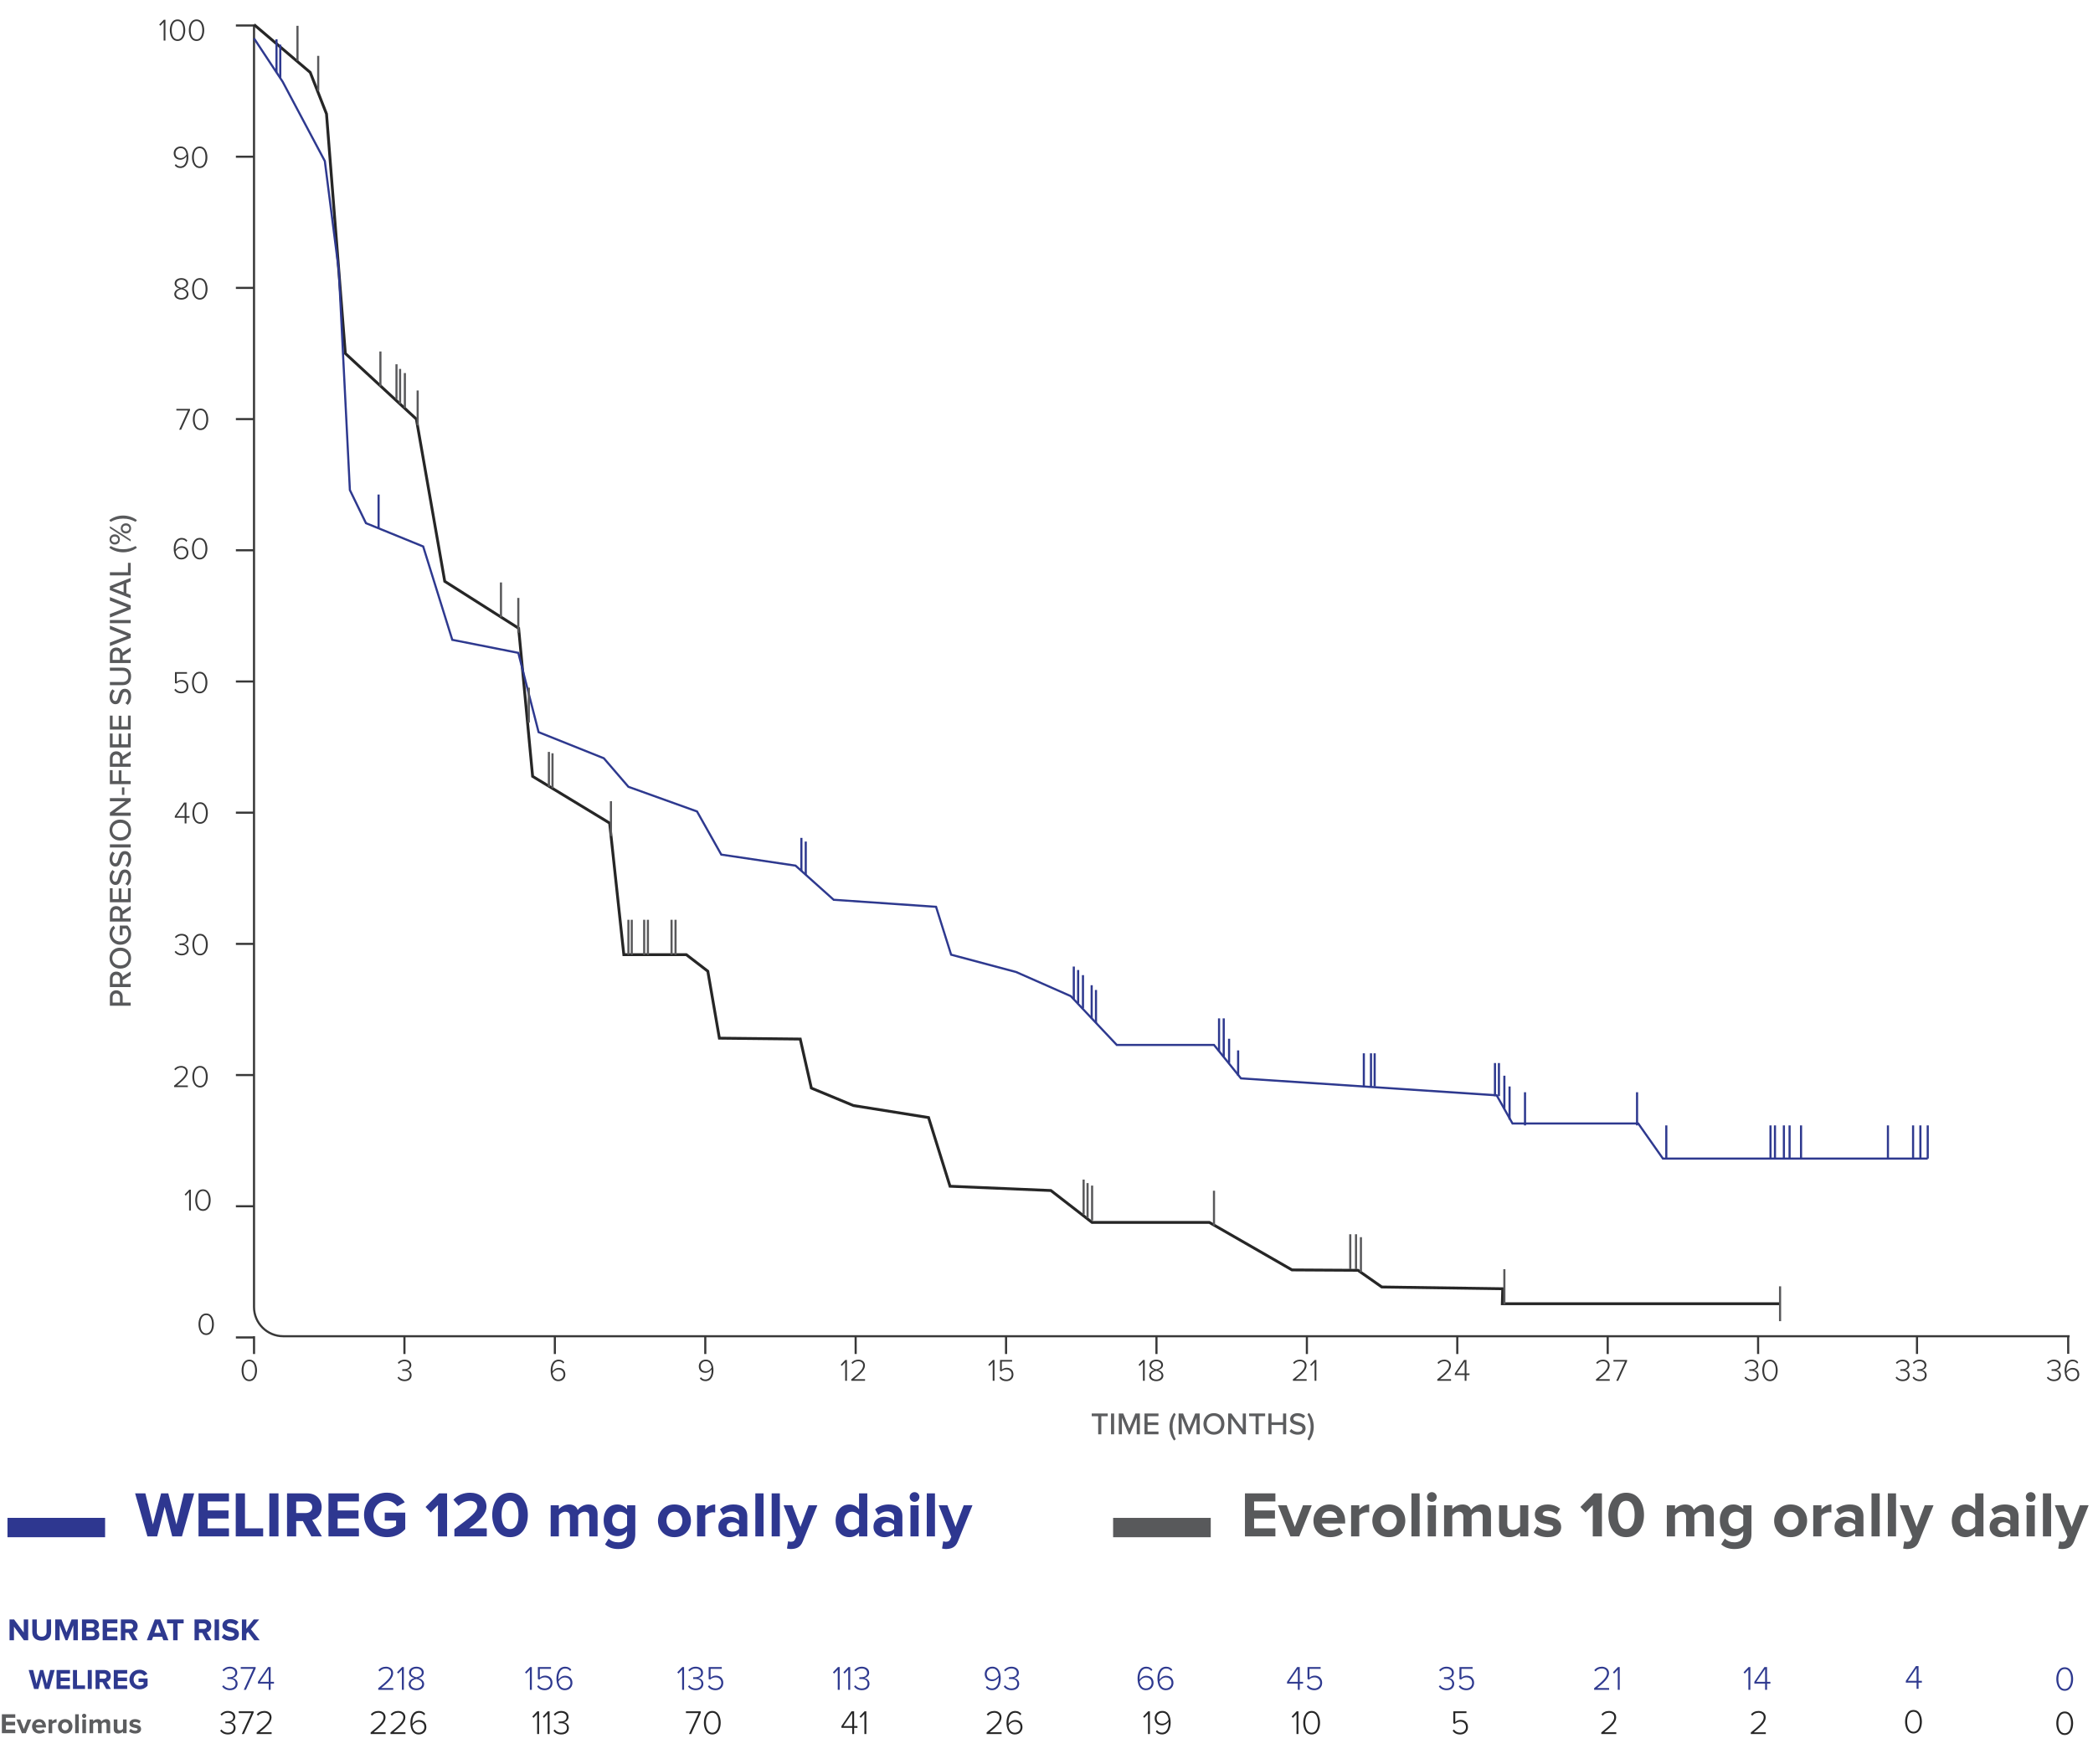 <svg width="280" height="236" viewBox="0 0 280 236" fill="none" xmlns="http://www.w3.org/2000/svg">
<g clip-path="url(#clip0_7896_72830)">
<g clip-path="url(#clip1_7896_72830)">
<path d="M24.34 205.535H23.037L22.028 201.583L21.026 205.535H19.723L18.075 199.779H19.447L20.457 203.939L21.553 199.779H22.511L23.598 203.939L24.608 199.779H25.98L24.34 205.535ZM30.631 205.535H26.558V199.779H30.631V200.858H27.784V202.066H30.571V203.145H27.784V204.456H30.631V205.535ZM35.205 205.535H31.538V199.779H32.772V204.456H35.205V205.535ZM37.256 205.535H36.031V199.779H37.256V205.535ZM43.068 205.535H41.653L40.522 203.49H39.624V205.535H38.399V199.779H41.092C42.291 199.779 43.033 200.564 43.033 201.634C43.033 202.644 42.386 203.196 41.765 203.343L43.068 205.535ZM40.919 202.411C41.402 202.411 41.773 202.118 41.773 201.626C41.773 201.151 41.402 200.858 40.919 200.858H39.624V202.411H40.919ZM48.018 205.535H43.944V199.779H48.018V200.858H45.17V202.066H47.957V203.145H45.17V204.456H48.018V205.535ZM51.772 205.639C50.081 205.639 48.7 204.474 48.7 202.661C48.7 200.84 50.081 199.684 51.772 199.684C52.963 199.684 53.714 200.288 54.145 200.97L53.136 201.522C52.868 201.117 52.376 200.771 51.772 200.771C50.719 200.771 49.96 201.574 49.96 202.661C49.96 203.749 50.719 204.551 51.772 204.551C52.281 204.551 52.756 204.327 52.989 204.111V203.421H51.47V202.351H54.214V204.56C53.627 205.216 52.808 205.639 51.772 205.639ZM59.811 205.535H58.586V201.358L57.628 202.333L56.929 201.6L58.741 199.779H59.811V205.535ZM65.12 205.535H60.788V204.569C63.144 202.825 63.834 202.238 63.834 201.531C63.834 201.022 63.377 200.78 62.902 200.78C62.246 200.78 61.746 201.039 61.357 201.445L60.658 200.633C61.219 199.986 62.074 199.693 62.876 199.693C64.11 199.693 65.077 200.383 65.077 201.531C65.077 202.515 64.266 203.369 62.773 204.456H65.12V205.535ZM68.232 205.639C66.584 205.639 65.85 204.146 65.85 202.661C65.85 201.177 66.584 199.693 68.232 199.693C69.88 199.693 70.614 201.177 70.614 202.661C70.614 204.146 69.88 205.639 68.232 205.639ZM68.232 204.551C69.052 204.551 69.362 203.723 69.362 202.661C69.362 201.6 69.061 200.78 68.232 200.78C67.412 200.78 67.102 201.6 67.102 202.661C67.102 203.723 67.412 204.551 68.232 204.551ZM79.942 205.535H78.838V202.903C78.838 202.515 78.665 202.238 78.216 202.238C77.828 202.238 77.509 202.497 77.353 202.722V205.535H76.249V202.903C76.249 202.515 76.076 202.238 75.627 202.238C75.248 202.238 74.928 202.497 74.764 202.722V205.535H73.668V201.367H74.764V201.902C74.946 201.66 75.489 201.263 76.128 201.263C76.741 201.263 77.138 201.548 77.284 202.014C77.526 201.643 78.078 201.263 78.717 201.263C79.485 201.263 79.942 201.669 79.942 202.523V205.535ZM82.735 207.227C82.027 207.227 81.466 207.063 80.94 206.605L81.431 205.82C81.768 206.182 82.217 206.329 82.735 206.329C83.261 206.329 83.891 206.105 83.891 205.259V204.853C83.563 205.268 83.114 205.501 82.597 205.501C81.561 205.501 80.758 204.776 80.758 203.386C80.758 202.023 81.544 201.263 82.597 201.263C83.097 201.263 83.555 201.47 83.891 201.902V201.367H84.987V205.259C84.987 206.838 83.762 207.227 82.735 207.227ZM82.95 204.534C83.304 204.534 83.701 204.327 83.891 204.059V202.705C83.701 202.437 83.304 202.238 82.95 202.238C82.32 202.238 81.889 202.67 81.889 203.386C81.889 204.103 82.32 204.534 82.95 204.534ZM90.224 205.639C88.852 205.639 88.023 204.629 88.023 203.447C88.023 202.264 88.852 201.263 90.224 201.263C91.605 201.263 92.433 202.264 92.433 203.447C92.433 204.629 91.605 205.639 90.224 205.639ZM90.224 204.664C90.914 204.664 91.294 204.103 91.294 203.447C91.294 202.799 90.914 202.238 90.224 202.238C89.542 202.238 89.162 202.799 89.162 203.447C89.162 204.103 89.542 204.664 90.224 204.664ZM94.351 205.535H93.254V201.367H94.351V201.928C94.653 201.565 95.162 201.263 95.68 201.263V202.333C95.602 202.316 95.507 202.308 95.377 202.308C95.015 202.308 94.532 202.515 94.351 202.782V205.535ZM99.972 205.535H98.867V205.095C98.582 205.44 98.09 205.639 97.547 205.639C96.882 205.639 96.106 205.19 96.106 204.258C96.106 203.274 96.882 202.912 97.547 202.912C98.108 202.912 98.591 203.093 98.867 203.421V202.894C98.867 202.472 98.505 202.195 97.952 202.195C97.512 202.195 97.098 202.368 96.753 202.687L96.321 201.919C96.83 201.462 97.486 201.263 98.142 201.263C99.1 201.263 99.972 201.643 99.972 202.843V205.535ZM97.987 204.897C98.341 204.897 98.686 204.776 98.867 204.534V204.016C98.686 203.775 98.341 203.645 97.987 203.645C97.555 203.645 97.201 203.878 97.201 204.275C97.201 204.672 97.555 204.897 97.987 204.897ZM102.146 205.535H101.05V199.779H102.146V205.535ZM104.329 205.535H103.233V199.779H104.329V205.535ZM105.278 207.158L105.433 206.182C105.528 206.226 105.675 206.251 105.778 206.251C106.063 206.251 106.253 206.174 106.356 205.949L106.512 205.587L104.82 201.367H105.994L107.081 204.267L108.177 201.367H109.351L107.392 206.217C107.081 207.002 106.529 207.209 105.813 207.227C105.692 207.227 105.407 207.201 105.278 207.158ZM116.027 205.535H114.922V205C114.594 205.414 114.145 205.639 113.636 205.639C112.592 205.639 111.789 204.845 111.789 203.447C111.789 202.092 112.575 201.263 113.636 201.263C114.128 201.263 114.594 201.47 114.922 201.902V199.779H116.027V205.535ZM113.981 204.664C114.344 204.664 114.741 204.465 114.922 204.189V202.713C114.741 202.437 114.344 202.238 113.981 202.238C113.351 202.238 112.92 202.73 112.92 203.447C112.92 204.172 113.351 204.664 113.981 204.664ZM120.721 205.535H119.616V205.095C119.331 205.44 118.839 205.639 118.296 205.639C117.631 205.639 116.855 205.19 116.855 204.258C116.855 203.274 117.631 202.912 118.296 202.912C118.857 202.912 119.34 203.093 119.616 203.421V202.894C119.616 202.472 119.254 202.195 118.701 202.195C118.261 202.195 117.847 202.368 117.502 202.687L117.07 201.919C117.579 201.462 118.235 201.263 118.891 201.263C119.849 201.263 120.721 201.643 120.721 202.843V205.535ZM118.736 204.897C119.09 204.897 119.435 204.776 119.616 204.534V204.016C119.435 203.775 119.09 203.645 118.736 203.645C118.304 203.645 117.951 203.878 117.951 204.275C117.951 204.672 118.304 204.897 118.736 204.897ZM122.343 200.918C121.989 200.918 121.696 200.625 121.696 200.262C121.696 199.9 121.989 199.615 122.343 199.615C122.705 199.615 122.999 199.9 122.999 200.262C122.999 200.625 122.705 200.918 122.343 200.918ZM122.895 205.535H121.799V201.367H122.895V205.535ZM125.078 205.535H123.982V199.779H125.078V205.535ZM126.027 207.158L126.182 206.182C126.277 206.226 126.424 206.251 126.527 206.251C126.812 206.251 127.002 206.174 127.106 205.949L127.261 205.587L125.569 201.367H126.743L127.83 204.267L128.926 201.367H130.1L128.141 206.217C127.83 207.002 127.278 207.209 126.562 207.227C126.441 207.227 126.156 207.201 126.027 207.158Z" fill="#2E3790"/>
<path d="M14.06 204.353H1" stroke="#2E3790" stroke-width="2.59"/>
<path d="M170.621 205.535H166.548V199.779H170.621V200.858H167.774V202.066H170.561V203.145H167.774V204.456H170.621V205.535ZM173.815 205.535H172.632L170.958 201.367H172.132L173.219 204.267L174.315 201.367H175.489L173.815 205.535ZM177.937 205.639C176.669 205.639 175.711 204.784 175.711 203.447C175.711 202.238 176.608 201.263 177.868 201.263C179.119 201.263 179.957 202.195 179.957 203.55V203.809H176.858C176.936 204.318 177.35 204.741 178.058 204.741C178.412 204.741 178.895 204.594 179.163 204.336L179.655 205.061C179.24 205.44 178.584 205.639 177.937 205.639ZM178.904 203.05C178.869 202.653 178.593 202.161 177.868 202.161C177.186 202.161 176.893 202.635 176.85 203.05H178.904ZM181.844 205.535H180.748V201.367H181.844V201.928C182.146 201.565 182.655 201.263 183.173 201.263V202.333C183.096 202.316 183.001 202.308 182.871 202.308C182.509 202.308 182.025 202.515 181.844 202.782V205.535ZM185.791 205.639C184.419 205.639 183.591 204.629 183.591 203.447C183.591 202.264 184.419 201.263 185.791 201.263C187.172 201.263 188 202.264 188 203.447C188 204.629 187.172 205.639 185.791 205.639ZM185.791 204.664C186.482 204.664 186.861 204.103 186.861 203.447C186.861 202.799 186.482 202.238 185.791 202.238C185.109 202.238 184.73 202.799 184.73 203.447C184.73 204.103 185.109 204.664 185.791 204.664ZM189.918 205.535H188.822V199.779H189.918V205.535ZM191.548 200.918C191.195 200.918 190.901 200.625 190.901 200.262C190.901 199.9 191.195 199.615 191.548 199.615C191.911 199.615 192.204 199.9 192.204 200.262C192.204 200.625 191.911 200.918 191.548 200.918ZM192.101 205.535H191.005V201.367H192.101V205.535ZM199.462 205.535H198.357V202.903C198.357 202.515 198.184 202.238 197.736 202.238C197.347 202.238 197.028 202.497 196.873 202.722V205.535H195.768V202.903C195.768 202.515 195.595 202.238 195.147 202.238C194.767 202.238 194.448 202.497 194.284 202.722V205.535H193.188V201.367H194.284V201.902C194.465 201.66 195.008 201.263 195.647 201.263C196.26 201.263 196.657 201.548 196.804 202.014C197.045 201.643 197.597 201.263 198.236 201.263C199.004 201.263 199.462 201.669 199.462 202.523V205.535ZM204.454 205.535H203.358V205.009C203.074 205.319 202.573 205.639 201.891 205.639C200.976 205.639 200.545 205.138 200.545 204.327V201.367H201.641V203.895C201.641 204.474 201.943 204.664 202.409 204.664C202.832 204.664 203.168 204.431 203.358 204.189V201.367H204.454V205.535ZM207.044 205.639C206.319 205.639 205.62 205.397 205.18 204.991L205.655 204.198C205.965 204.491 206.578 204.776 207.096 204.776C207.571 204.776 207.795 204.594 207.795 204.336C207.795 203.654 205.327 204.215 205.327 202.575C205.327 201.876 205.931 201.263 207.036 201.263C207.735 201.263 208.296 201.505 208.71 201.833L208.27 202.61C208.019 202.351 207.545 202.126 207.036 202.126C206.639 202.126 206.38 202.299 206.38 202.532C206.38 203.145 208.857 202.627 208.857 204.31C208.857 205.078 208.201 205.639 207.044 205.639ZM214.306 205.535H213.08V201.358L212.122 202.333L211.423 201.6L213.235 199.779H214.306V205.535ZM217.552 205.639C215.903 205.639 215.17 204.146 215.17 202.661C215.17 201.177 215.903 199.693 217.552 199.693C219.2 199.693 219.933 201.177 219.933 202.661C219.933 204.146 219.2 205.639 217.552 205.639ZM217.552 204.551C218.371 204.551 218.682 203.723 218.682 202.661C218.682 201.6 218.38 200.78 217.552 200.78C216.732 200.78 216.421 201.6 216.421 202.661C216.421 203.723 216.732 204.551 217.552 204.551ZM229.262 205.535H228.157V202.903C228.157 202.515 227.985 202.238 227.536 202.238C227.148 202.238 226.828 202.497 226.673 202.722V205.535H225.568V202.903C225.568 202.515 225.396 202.238 224.947 202.238C224.567 202.238 224.248 202.497 224.084 202.722V205.535H222.988V201.367H224.084V201.902C224.265 201.66 224.809 201.263 225.448 201.263C226.06 201.263 226.457 201.548 226.604 202.014C226.846 201.643 227.398 201.263 228.037 201.263C228.805 201.263 229.262 201.669 229.262 202.523V205.535ZM232.054 207.227C231.347 207.227 230.786 207.063 230.259 206.605L230.751 205.82C231.088 206.182 231.536 206.329 232.054 206.329C232.581 206.329 233.211 206.105 233.211 205.259V204.853C232.883 205.268 232.434 205.501 231.916 205.501C230.88 205.501 230.078 204.776 230.078 203.386C230.078 202.023 230.863 201.263 231.916 201.263C232.417 201.263 232.874 201.47 233.211 201.902V201.367H234.307V205.259C234.307 206.838 233.081 207.227 232.054 207.227ZM232.27 204.534C232.624 204.534 233.021 204.327 233.211 204.059V202.705C233.021 202.437 232.624 202.238 232.27 202.238C231.64 202.238 231.208 202.67 231.208 203.386C231.208 204.103 231.64 204.534 232.27 204.534ZM239.543 205.639C238.171 205.639 237.343 204.629 237.343 203.447C237.343 202.264 238.171 201.263 239.543 201.263C240.924 201.263 241.753 202.264 241.753 203.447C241.753 204.629 240.924 205.639 239.543 205.639ZM239.543 204.664C240.234 204.664 240.613 204.103 240.613 203.447C240.613 202.799 240.234 202.238 239.543 202.238C238.861 202.238 238.482 202.799 238.482 203.447C238.482 204.103 238.861 204.664 239.543 204.664ZM243.67 205.535H242.574V201.367H243.67V201.928C243.972 201.565 244.481 201.263 244.999 201.263V202.333C244.921 202.316 244.827 202.308 244.697 202.308C244.335 202.308 243.851 202.515 243.67 202.782V205.535ZM249.291 205.535H248.187V205.095C247.902 205.44 247.41 205.639 246.866 205.639C246.202 205.639 245.425 205.19 245.425 204.258C245.425 203.274 246.202 202.912 246.866 202.912C247.427 202.912 247.91 203.093 248.187 203.421V202.894C248.187 202.472 247.824 202.195 247.272 202.195C246.832 202.195 246.417 202.368 246.072 202.687L245.641 201.919C246.15 201.462 246.806 201.263 247.462 201.263C248.42 201.263 249.291 201.643 249.291 202.843V205.535ZM247.306 204.897C247.66 204.897 248.005 204.776 248.187 204.534V204.016C248.005 203.775 247.66 203.645 247.306 203.645C246.875 203.645 246.521 203.878 246.521 204.275C246.521 204.672 246.875 204.897 247.306 204.897ZM251.466 205.535H250.37V199.779H251.466V205.535ZM253.649 205.535H252.553V199.779H253.649V205.535ZM254.597 207.158L254.753 206.182C254.847 206.226 254.994 206.251 255.098 206.251C255.383 206.251 255.572 206.174 255.676 205.949L255.831 205.587L254.14 201.367H255.314L256.401 204.267L257.497 201.367H258.671L256.712 206.217C256.401 207.002 255.849 207.209 255.132 207.227C255.011 207.227 254.727 207.201 254.597 207.158ZM265.346 205.535H264.242V205C263.914 205.414 263.465 205.639 262.956 205.639C261.911 205.639 261.109 204.845 261.109 203.447C261.109 202.092 261.894 201.263 262.956 201.263C263.448 201.263 263.914 201.47 264.242 201.902V199.779H265.346V205.535ZM263.301 204.664C263.663 204.664 264.06 204.465 264.242 204.189V202.713C264.06 202.437 263.663 202.238 263.301 202.238C262.671 202.238 262.239 202.73 262.239 203.447C262.239 204.172 262.671 204.664 263.301 204.664ZM270.04 205.535H268.936V205.095C268.651 205.44 268.159 205.639 267.615 205.639C266.951 205.639 266.174 205.19 266.174 204.258C266.174 203.274 266.951 202.912 267.615 202.912C268.176 202.912 268.66 203.093 268.936 203.421V202.894C268.936 202.472 268.573 202.195 268.021 202.195C267.581 202.195 267.167 202.368 266.821 202.687L266.39 201.919C266.899 201.462 267.555 201.263 268.211 201.263C269.169 201.263 270.04 201.643 270.04 202.843V205.535ZM268.055 204.897C268.409 204.897 268.754 204.776 268.936 204.534V204.016C268.754 203.775 268.409 203.645 268.055 203.645C267.624 203.645 267.27 203.878 267.27 204.275C267.27 204.672 267.624 204.897 268.055 204.897ZM271.663 200.918C271.309 200.918 271.015 200.625 271.015 200.262C271.015 199.9 271.309 199.615 271.663 199.615C272.025 199.615 272.318 199.9 272.318 200.262C272.318 200.625 272.025 200.918 271.663 200.918ZM272.215 205.535H271.119V201.367H272.215V205.535ZM274.398 205.535H273.302V199.779H274.398V205.535ZM275.346 207.158L275.502 206.182C275.597 206.226 275.743 206.251 275.847 206.251C276.132 206.251 276.321 206.174 276.425 205.949L276.58 205.587L274.889 201.367H276.063L277.15 204.267L278.246 201.367H279.42L277.461 206.217C277.15 207.002 276.598 207.209 275.881 207.227C275.761 207.227 275.476 207.201 275.346 207.158Z" fill="#58595B"/>
<path d="M161.972 204.353H148.912" stroke="#58595B" stroke-width="2.59"/>
</g>
<g clip-path="url(#clip2_7896_72830)">
<path d="M276.872 178.757H37.889C35.732 178.757 33.982 177.007 33.982 174.85V3.294" stroke="#383838" stroke-width="0.285" stroke-miterlimit="10"/>
<path d="M33.355 184.768C32.602 184.768 32.322 183.986 32.322 183.326C32.322 182.662 32.602 181.889 33.355 181.889C34.099 181.889 34.383 182.662 34.383 183.326C34.383 183.986 34.099 184.768 33.355 184.768ZM33.355 184.551C33.936 184.551 34.128 183.899 34.128 183.326C34.128 182.749 33.94 182.106 33.355 182.106C32.766 182.106 32.573 182.749 32.573 183.326C32.573 183.899 32.766 184.551 33.355 184.551Z" fill="#383838"/>
<path d="M27.587 178.593C26.835 178.593 26.555 177.812 26.555 177.151C26.555 176.487 26.835 175.714 27.587 175.714C28.331 175.714 28.615 176.487 28.615 177.151C28.615 177.812 28.331 178.593 27.587 178.593ZM27.587 178.376C28.168 178.376 28.36 177.724 28.36 177.151C28.36 176.575 28.172 175.931 27.587 175.931C26.998 175.931 26.806 176.575 26.806 177.151C26.806 177.724 26.998 178.376 27.587 178.376Z" fill="#383838"/>
<path d="M25.534 161.938H25.296V159.477L24.849 159.953L24.702 159.799L25.317 159.151H25.534V161.938ZM27.154 161.989C26.402 161.989 26.122 161.207 26.122 160.547C26.122 159.882 26.402 159.109 27.154 159.109C27.898 159.109 28.182 159.882 28.182 160.547C28.182 161.207 27.898 161.989 27.154 161.989ZM27.154 161.771C27.735 161.771 27.927 161.119 27.927 160.547C27.927 159.97 27.739 159.327 27.154 159.327C26.565 159.327 26.372 159.97 26.372 160.547C26.372 161.119 26.565 161.771 27.154 161.771Z" fill="#383838"/>
<path d="M25.13 145.431H23.291V145.234C24.239 144.469 24.875 143.926 24.875 143.387C24.875 142.986 24.544 142.819 24.239 142.819C23.892 142.819 23.625 142.969 23.475 143.182L23.312 143.032C23.508 142.764 23.846 142.601 24.239 142.601C24.649 142.601 25.117 142.835 25.117 143.387C25.117 144.001 24.469 144.561 23.663 145.213H25.13V145.431ZM26.764 145.481C26.011 145.481 25.731 144.699 25.731 144.039C25.731 143.375 26.011 142.601 26.764 142.601C27.508 142.601 27.792 143.375 27.792 144.039C27.792 144.699 27.508 145.481 26.764 145.481ZM26.764 145.263C27.345 145.263 27.537 144.612 27.537 144.039C27.537 143.462 27.349 142.819 26.764 142.819C26.174 142.819 25.982 143.462 25.982 144.039C25.982 144.612 26.174 145.263 26.764 145.263Z" fill="#383838"/>
<path d="M24.305 127.806C23.849 127.806 23.519 127.593 23.356 127.342L23.519 127.2C23.674 127.422 23.946 127.589 24.301 127.589C24.731 127.589 25.003 127.363 25.003 126.995C25.003 126.594 24.673 126.427 24.255 126.427C24.142 126.427 24.038 126.431 23.996 126.435V126.21C24.038 126.214 24.142 126.214 24.255 126.214C24.627 126.214 24.961 126.055 24.961 125.683C24.961 125.336 24.652 125.144 24.293 125.144C23.975 125.144 23.749 125.269 23.544 125.499L23.394 125.349C23.59 125.11 23.9 124.927 24.305 124.927C24.79 124.927 25.204 125.19 25.204 125.662C25.204 126.088 24.844 126.272 24.606 126.314C24.848 126.339 25.245 126.548 25.245 127.008C25.245 127.468 24.898 127.806 24.305 127.806ZM26.77 127.806C26.018 127.806 25.738 127.025 25.738 126.364C25.738 125.7 26.018 124.927 26.77 124.927C27.514 124.927 27.799 125.7 27.799 126.364C27.799 127.025 27.514 127.806 26.77 127.806ZM26.77 127.589C27.351 127.589 27.544 126.937 27.544 126.364C27.544 125.788 27.356 125.144 26.77 125.144C26.181 125.144 25.989 125.788 25.989 126.364C25.989 126.937 26.181 127.589 26.77 127.589Z" fill="#383838"/>
<path d="M24.943 110.152H24.705V109.392H23.384V109.179L24.622 107.365H24.943V109.174H25.353V109.392H24.943V110.152ZM24.705 109.174V107.603L23.631 109.174H24.705ZM26.774 110.202C26.022 110.202 25.742 109.421 25.742 108.761C25.742 108.096 26.022 107.323 26.774 107.323C27.518 107.323 27.802 108.096 27.802 108.761C27.802 109.421 27.518 110.202 26.774 110.202ZM26.774 109.985C27.355 109.985 27.547 109.333 27.547 108.761C27.547 108.184 27.359 107.54 26.774 107.54C26.185 107.54 25.992 108.184 25.992 108.761C25.992 109.333 26.185 109.985 26.774 109.985Z" fill="#383838"/>
<path d="M24.259 92.75C23.795 92.75 23.511 92.571 23.319 92.295L23.478 92.136C23.657 92.391 23.9 92.533 24.259 92.533C24.665 92.533 24.957 92.24 24.957 91.86C24.957 91.438 24.665 91.179 24.264 91.179C24.009 91.179 23.791 91.263 23.587 91.451L23.407 91.375V89.913H25.016V90.13H23.645V91.221C23.783 91.087 24.021 90.962 24.309 90.962C24.777 90.962 25.2 91.271 25.2 91.852C25.2 92.408 24.773 92.75 24.259 92.75ZM26.717 92.75C25.965 92.75 25.684 91.969 25.684 91.309C25.684 90.644 25.965 89.871 26.717 89.871C27.461 89.871 27.745 90.644 27.745 91.309C27.745 91.969 27.461 92.75 26.717 92.75ZM26.717 92.533C27.298 92.533 27.49 91.881 27.49 91.309C27.49 90.732 27.302 90.088 26.717 90.088C26.128 90.088 25.935 90.732 25.935 91.309C25.935 91.881 26.128 92.533 26.717 92.533Z" fill="#383838"/>
<path d="M24.266 74.841C23.514 74.841 23.242 74.147 23.242 73.399C23.242 72.685 23.543 71.962 24.308 71.962C24.672 71.962 24.893 72.108 25.06 72.317L24.922 72.488C24.785 72.309 24.613 72.179 24.308 72.179C23.706 72.179 23.485 72.81 23.485 73.404C23.485 73.445 23.485 73.491 23.489 73.533C23.606 73.341 23.928 73.069 24.304 73.069C24.805 73.069 25.202 73.358 25.202 73.951C25.202 74.406 24.864 74.841 24.266 74.841ZM24.258 74.624C24.734 74.624 24.96 74.256 24.96 73.955C24.96 73.5 24.663 73.282 24.262 73.282C23.957 73.282 23.66 73.479 23.502 73.759C23.535 74.139 23.735 74.624 24.258 74.624ZM26.715 74.841C25.963 74.841 25.683 74.06 25.683 73.399C25.683 72.735 25.963 71.962 26.715 71.962C27.459 71.962 27.743 72.735 27.743 73.399C27.743 74.06 27.459 74.841 26.715 74.841ZM26.715 74.624C27.296 74.624 27.488 73.972 27.488 73.399C27.488 72.823 27.3 72.179 26.715 72.179C26.126 72.179 25.934 72.823 25.934 73.399C25.934 73.972 26.126 74.624 26.715 74.624Z" fill="#383838"/>
<path d="M24.23 57.486H23.967L25.137 54.916H23.595V54.699H25.421V54.866L24.23 57.486ZM26.829 57.536C26.077 57.536 25.797 56.755 25.797 56.095C25.797 55.43 26.077 54.657 26.829 54.657C27.573 54.657 27.857 55.43 27.857 56.095C27.857 56.755 27.573 57.536 26.829 57.536ZM26.829 57.319C27.41 57.319 27.602 56.667 27.602 56.095C27.602 55.518 27.414 54.874 26.829 54.874C26.24 54.874 26.048 55.518 26.048 56.095C26.048 56.667 26.24 57.319 26.829 57.319Z" fill="#383838"/>
<path d="M24.265 40.085C23.726 40.085 23.317 39.793 23.317 39.337C23.317 38.949 23.655 38.694 24.011 38.597C23.68 38.51 23.363 38.297 23.363 37.925C23.363 37.432 23.827 37.206 24.265 37.206C24.7 37.206 25.168 37.432 25.168 37.925C25.168 38.297 24.851 38.51 24.52 38.597C24.876 38.694 25.214 38.949 25.214 39.337C25.214 39.789 24.8 40.085 24.265 40.085ZM24.265 38.497C24.437 38.464 24.926 38.338 24.926 37.95C24.926 37.615 24.629 37.423 24.265 37.423C23.902 37.423 23.605 37.615 23.605 37.95C23.605 38.338 24.098 38.464 24.265 38.497ZM24.265 39.868C24.629 39.868 24.972 39.659 24.972 39.321C24.972 38.894 24.433 38.727 24.265 38.706C24.094 38.727 23.559 38.894 23.559 39.321C23.559 39.659 23.894 39.868 24.265 39.868ZM26.732 40.085C25.98 40.085 25.7 39.304 25.7 38.644C25.7 37.979 25.98 37.206 26.732 37.206C27.476 37.206 27.761 37.979 27.761 38.644C27.761 39.304 27.476 40.085 26.732 40.085ZM26.732 39.868C27.313 39.868 27.506 39.216 27.506 38.644C27.506 38.067 27.317 37.423 26.732 37.423C26.143 37.423 25.951 38.067 25.951 38.644C25.951 39.216 26.143 39.868 26.732 39.868Z" fill="#383838"/>
<path d="M24.133 22.477C23.769 22.477 23.547 22.33 23.38 22.121L23.522 21.95C23.66 22.13 23.828 22.259 24.133 22.259C24.747 22.259 24.956 21.62 24.956 21.035C24.956 20.993 24.956 20.947 24.956 20.905C24.839 21.098 24.517 21.369 24.137 21.369C23.635 21.369 23.238 21.081 23.238 20.487C23.238 20.032 23.581 19.597 24.174 19.597C24.927 19.597 25.198 20.291 25.198 21.039C25.198 21.754 24.901 22.477 24.133 22.477ZM24.178 21.156C24.484 21.156 24.78 20.96 24.939 20.68C24.906 20.299 24.709 19.814 24.183 19.814C23.706 19.814 23.481 20.182 23.481 20.483C23.481 20.939 23.782 21.156 24.178 21.156ZM26.715 22.481C25.963 22.481 25.683 21.699 25.683 21.039C25.683 20.375 25.963 19.601 26.715 19.601C27.459 19.601 27.743 20.375 27.743 21.039C27.743 21.699 27.459 22.481 26.715 22.481ZM26.715 22.264C27.296 22.264 27.488 21.612 27.488 21.039C27.488 20.462 27.3 19.819 26.715 19.819C26.126 19.819 25.934 20.462 25.934 21.039C25.934 21.612 26.126 22.264 26.715 22.264Z" fill="#383838"/>
<path d="M22.132 5.431H21.893V2.969L21.446 3.446L21.3 3.291L21.914 2.643H22.132V5.431ZM23.752 5.481C22.999 5.481 22.719 4.699 22.719 4.039C22.719 3.375 22.999 2.601 23.752 2.601C24.495 2.601 24.78 3.375 24.78 4.039C24.78 4.699 24.495 5.481 23.752 5.481ZM23.752 5.263C24.332 5.263 24.525 4.612 24.525 4.039C24.525 3.462 24.337 2.819 23.752 2.819C23.162 2.819 22.97 3.462 22.97 4.039C22.97 4.612 23.162 5.263 23.752 5.263ZM26.294 5.481C25.542 5.481 25.262 4.699 25.262 4.039C25.262 3.375 25.542 2.601 26.294 2.601C27.038 2.601 27.322 3.375 27.322 4.039C27.322 4.699 27.038 5.481 26.294 5.481ZM26.294 5.263C26.875 5.263 27.067 4.612 27.067 4.039C27.067 3.462 26.879 2.819 26.294 2.819C25.705 2.819 25.513 3.462 25.513 4.039C25.513 4.612 25.705 5.263 26.294 5.263Z" fill="#383838"/>
<path d="M54.125 184.768C53.67 184.768 53.34 184.555 53.177 184.304L53.34 184.162C53.494 184.383 53.766 184.551 54.121 184.551C54.552 184.551 54.823 184.325 54.823 183.957C54.823 183.556 54.493 183.389 54.075 183.389C53.962 183.389 53.858 183.393 53.816 183.397V183.172C53.858 183.176 53.962 183.176 54.075 183.176C54.447 183.176 54.782 183.017 54.782 182.645C54.782 182.298 54.472 182.106 54.113 182.106C53.795 182.106 53.569 182.231 53.365 182.461L53.214 182.311C53.411 182.072 53.72 181.889 54.125 181.889C54.61 181.889 55.024 182.152 55.024 182.624C55.024 183.05 54.664 183.234 54.426 183.276C54.669 183.301 55.066 183.51 55.066 183.97C55.066 184.429 54.719 184.768 54.125 184.768Z" fill="#383838"/>
<path d="M74.694 184.768C73.942 184.768 73.67 184.074 73.67 183.326C73.67 182.612 73.971 181.889 74.736 181.889C75.099 181.889 75.321 182.035 75.488 182.244L75.35 182.415C75.212 182.235 75.041 182.106 74.736 182.106C74.134 182.106 73.912 182.737 73.912 183.33C73.912 183.372 73.912 183.418 73.917 183.46C74.034 183.268 74.356 182.996 74.732 182.996C75.233 182.996 75.63 183.284 75.63 183.878C75.63 184.333 75.292 184.768 74.694 184.768ZM74.686 184.551C75.162 184.551 75.388 184.183 75.388 183.882C75.388 183.426 75.091 183.209 74.69 183.209C74.385 183.209 74.088 183.406 73.929 183.686C73.963 184.066 74.163 184.551 74.686 184.551Z" fill="#383838"/>
<path d="M94.379 184.764C94.015 184.764 93.794 184.617 93.626 184.409L93.769 184.237C93.906 184.417 94.074 184.546 94.379 184.546C94.993 184.546 95.202 183.907 95.202 183.322C95.202 183.28 95.202 183.234 95.202 183.192C95.085 183.385 94.763 183.656 94.383 183.656C93.881 183.656 93.484 183.368 93.484 182.774C93.484 182.319 93.827 181.884 94.42 181.884C95.173 181.884 95.444 182.578 95.444 183.326C95.444 184.041 95.148 184.764 94.379 184.764ZM94.425 183.443C94.73 183.443 95.026 183.247 95.185 182.967C95.152 182.586 94.955 182.102 94.429 182.102C93.952 182.102 93.727 182.469 93.727 182.77C93.727 183.226 94.028 183.443 94.425 183.443Z" fill="#383838"/>
<path d="M113.306 184.718H113.067V182.256L112.62 182.733L112.474 182.578L113.088 181.93H113.306V184.718ZM115.724 184.718H113.885V184.521C114.833 183.757 115.469 183.213 115.469 182.674C115.469 182.273 115.139 182.106 114.833 182.106C114.487 182.106 114.219 182.256 114.069 182.469L113.906 182.319C114.102 182.052 114.441 181.889 114.833 181.889C115.243 181.889 115.711 182.123 115.711 182.674C115.711 183.289 115.063 183.849 114.257 184.5H115.724V184.718Z" fill="#383838"/>
<path d="M133.042 184.718H132.804V182.256L132.356 182.733L132.21 182.578L132.825 181.93H133.042V184.718ZM134.637 184.768C134.173 184.768 133.889 184.588 133.696 184.312L133.855 184.154C134.035 184.409 134.277 184.551 134.637 184.551C135.042 184.551 135.335 184.258 135.335 183.878C135.335 183.456 135.042 183.197 134.641 183.197C134.386 183.197 134.169 183.28 133.964 183.468L133.784 183.393V181.93H135.393V182.148H134.022V183.238C134.16 183.105 134.398 182.979 134.687 182.979C135.155 182.979 135.577 183.289 135.577 183.869C135.577 184.425 135.151 184.768 134.637 184.768Z" fill="#383838"/>
<path d="M153.143 184.718H152.905V182.256L152.458 182.733L152.312 182.578L152.926 181.93H153.143V184.718ZM154.684 184.768C154.145 184.768 153.735 184.475 153.735 184.02C153.735 183.631 154.074 183.376 154.429 183.28C154.099 183.192 153.781 182.979 153.781 182.607C153.781 182.114 154.245 181.889 154.684 181.889C155.119 181.889 155.587 182.114 155.587 182.607C155.587 182.979 155.269 183.192 154.939 183.28C155.294 183.376 155.633 183.631 155.633 184.02C155.633 184.471 155.219 184.768 154.684 184.768ZM154.684 183.18C154.855 183.146 155.344 183.021 155.344 182.632C155.344 182.298 155.047 182.106 154.684 182.106C154.32 182.106 154.024 182.298 154.024 182.632C154.024 183.021 154.517 183.146 154.684 183.18ZM154.684 184.551C155.047 184.551 155.39 184.342 155.39 184.003C155.39 183.577 154.851 183.41 154.684 183.389C154.513 183.41 153.978 183.577 153.978 184.003C153.978 184.342 154.312 184.551 154.684 184.551Z" fill="#383838"/>
<path d="M174.803 184.718H172.964V184.521C173.913 183.757 174.548 183.213 174.548 182.674C174.548 182.273 174.218 182.106 173.913 182.106C173.566 182.106 173.299 182.256 173.148 182.469L172.985 182.319C173.182 182.052 173.52 181.889 173.913 181.889C174.323 181.889 174.791 182.123 174.791 182.674C174.791 183.289 174.143 183.849 173.336 184.5H174.803V184.718ZM176.103 184.718H175.865V182.256L175.418 182.733L175.271 182.578L175.886 181.93H176.103V184.718Z" fill="#383838"/>
<path d="M194.118 184.718H192.279V184.521C193.228 183.757 193.863 183.213 193.863 182.674C193.863 182.273 193.533 182.106 193.228 182.106C192.881 182.106 192.613 182.256 192.463 182.469L192.3 182.319C192.496 182.052 192.835 181.889 193.228 181.889C193.637 181.889 194.105 182.123 194.105 182.674C194.105 183.289 193.457 183.849 192.651 184.5H194.118V184.718ZM196.182 184.718H195.944V183.957H194.624V183.744L195.861 181.93H196.182V183.74H196.592V183.957H196.182V184.718ZM195.944 183.74V182.169L194.87 183.74H195.944Z" fill="#383838"/>
<path d="M215.348 184.718H213.509V184.521C214.458 183.757 215.093 183.213 215.093 182.674C215.093 182.273 214.763 182.106 214.458 182.106C214.111 182.106 213.844 182.256 213.693 182.469L213.53 182.319C213.727 182.052 214.065 181.889 214.458 181.889C214.868 181.889 215.336 182.123 215.336 182.674C215.336 183.289 214.688 183.849 213.881 184.5H215.348V184.718ZM216.481 184.718H216.218L217.388 182.148H215.846V181.93H217.672V182.097L216.481 184.718Z" fill="#383838"/>
<path d="M234.323 184.768C233.867 184.768 233.537 184.555 233.374 184.304L233.537 184.162C233.692 184.383 233.963 184.551 234.318 184.551C234.749 184.551 235.021 184.325 235.021 183.957C235.021 183.556 234.69 183.389 234.272 183.389C234.16 183.389 234.055 183.393 234.013 183.397V183.172C234.055 183.176 234.16 183.176 234.272 183.176C234.644 183.176 234.979 183.017 234.979 182.645C234.979 182.298 234.669 182.106 234.31 182.106C233.992 182.106 233.767 182.231 233.562 182.461L233.412 182.311C233.608 182.072 233.917 181.889 234.323 181.889C234.807 181.889 235.221 182.152 235.221 182.624C235.221 183.05 234.862 183.234 234.624 183.276C234.866 183.301 235.263 183.51 235.263 183.97C235.263 184.429 234.916 184.768 234.323 184.768ZM236.788 184.768C236.036 184.768 235.756 183.986 235.756 183.326C235.756 182.662 236.036 181.889 236.788 181.889C237.532 181.889 237.816 182.662 237.816 183.326C237.816 183.986 237.532 184.768 236.788 184.768ZM236.788 184.551C237.369 184.551 237.561 183.899 237.561 183.326C237.561 182.749 237.373 182.106 236.788 182.106C236.199 182.106 236.007 182.749 236.007 183.326C236.007 183.899 236.199 184.551 236.788 184.551Z" fill="#383838"/>
<path d="M33.984 178.757V181.137" stroke="#383838" stroke-width="0.285" stroke-miterlimit="10"/>
<path d="M54.105 178.757V181.137" stroke="#383838" stroke-width="0.285" stroke-miterlimit="10"/>
<path d="M74.228 178.757V181.137" stroke="#383838" stroke-width="0.285" stroke-miterlimit="10"/>
<path d="M94.352 178.757V181.137" stroke="#383838" stroke-width="0.285" stroke-miterlimit="10"/>
<path d="M114.467 178.757L114.472 181.137" stroke="#383838" stroke-width="0.285" stroke-miterlimit="10"/>
<path d="M134.59 178.757V181.137" stroke="#383838" stroke-width="0.285" stroke-miterlimit="10"/>
<path d="M154.711 178.757V181.137" stroke="#383838" stroke-width="0.285" stroke-miterlimit="10"/>
<path d="M174.834 178.757V181.137" stroke="#383838" stroke-width="0.285" stroke-miterlimit="10"/>
<path d="M194.955 178.757V181.137" stroke="#383838" stroke-width="0.285" stroke-miterlimit="10"/>
<path d="M215.078 178.757V181.137" stroke="#383838" stroke-width="0.285" stroke-miterlimit="10"/>
<path d="M235.195 178.757L235.2 181.137" stroke="#383838" stroke-width="0.285" stroke-miterlimit="10"/>
<path d="M146.916 191.879V189.459H146.051V189.091H148.195V189.459H147.334V191.879H146.916ZM148.631 191.879V189.091H149.049V191.879H148.631ZM152.07 191.879V189.664L151.167 191.879H150.992L150.089 189.664V191.879H149.671V189.091H150.269L151.08 191.093L151.89 189.091H152.488V191.879H152.07ZM153.108 191.879V189.091H154.98V189.459H153.526V190.274H154.951V190.642H153.526V191.511H154.98V191.879H153.108ZM157.061 192.711C156.677 192.213 156.451 191.536 156.451 190.863C156.451 190.191 156.677 189.518 157.061 189.016L157.291 189.188C157.02 189.714 156.861 190.186 156.861 190.863C156.861 191.54 157.02 192.013 157.291 192.535L157.061 192.711ZM160.073 191.879V189.664L159.171 191.879H158.995L158.092 189.664V191.879H157.675V189.091H158.272L159.083 191.093L159.894 189.091H160.491V191.879H160.073ZM160.994 190.487C160.994 189.66 161.566 189.045 162.398 189.045C163.23 189.045 163.802 189.66 163.802 190.487C163.802 191.315 163.23 191.929 162.398 191.929C161.566 191.929 160.994 191.315 160.994 190.487ZM163.372 190.487C163.372 189.873 162.987 189.417 162.398 189.417C161.8 189.417 161.424 189.873 161.424 190.487C161.424 191.097 161.8 191.557 162.398 191.557C162.987 191.557 163.372 191.097 163.372 190.487ZM166.266 191.879L164.724 189.739V191.879H164.306V189.091H164.737L166.254 191.181V189.091H166.672V191.879H166.266ZM167.971 191.879V189.459H167.106V189.091H169.25V189.459H168.389V191.879H167.971ZM171.645 191.879V190.634H170.103V191.879H169.685V189.091H170.103V190.262H171.645V189.091H172.063V191.879H171.645ZM172.51 191.486L172.748 191.164C172.936 191.373 173.237 191.557 173.625 191.557C174.077 191.557 174.236 191.327 174.236 191.127C174.236 190.834 173.918 190.751 173.563 190.659C173.116 190.542 172.597 190.412 172.597 189.844C172.597 189.384 173.003 189.05 173.584 189.05C174.014 189.05 174.353 189.188 174.599 189.438L174.357 189.748C174.144 189.522 173.851 189.422 173.55 189.422C173.241 189.422 173.028 189.58 173.028 189.814C173.028 190.065 173.329 190.145 173.676 190.232C174.131 190.354 174.662 190.496 174.662 191.089C174.662 191.524 174.361 191.929 173.609 191.929C173.111 191.929 172.748 191.749 172.51 191.486ZM175.342 190.863C175.342 190.186 175.184 189.714 174.908 189.188L175.138 189.016C175.526 189.518 175.752 190.191 175.752 190.863C175.752 191.536 175.526 192.213 175.138 192.711L174.908 192.535C175.184 192.013 175.342 191.54 175.342 190.863Z" fill="#5C5D5F"/>
<path d="M17.486 134.541H14.699V133.367C14.699 132.794 15.092 132.477 15.556 132.477C16.02 132.477 16.412 132.799 16.412 133.367V134.123H17.486V134.541ZM15.556 132.907C15.263 132.907 15.067 133.12 15.067 133.421V134.123H16.044V133.421C16.044 133.12 15.848 132.907 15.556 132.907ZM17.486 130.443L16.412 131.107V131.63H17.486V132.048H14.699V130.873C14.699 130.343 15.042 129.979 15.556 129.979C16.057 129.979 16.325 130.318 16.37 130.673L17.486 129.958V130.443ZM15.556 130.41C15.263 130.41 15.067 130.627 15.067 130.928V131.63H16.044V130.928C16.044 130.627 15.848 130.41 15.556 130.41ZM16.095 129.581C15.267 129.581 14.653 129.009 14.653 128.177C14.653 127.346 15.267 126.773 16.095 126.773C16.922 126.773 17.537 127.346 17.537 128.177C17.537 129.009 16.922 129.581 16.095 129.581ZM16.095 127.203C15.48 127.203 15.025 127.588 15.025 128.177C15.025 128.775 15.48 129.151 16.095 129.151C16.705 129.151 17.165 128.775 17.165 128.177C17.165 127.588 16.705 127.203 16.095 127.203ZM16.095 126.386C15.225 126.386 14.653 125.738 14.653 124.94C14.653 124.417 14.891 124.071 15.204 123.837L15.401 124.175C15.188 124.334 15.025 124.614 15.025 124.94C15.025 125.521 15.468 125.955 16.095 125.955C16.717 125.955 17.169 125.521 17.169 124.94C17.169 124.631 17.018 124.367 16.893 124.234H16.391V125.128H16.024V123.816H17.047C17.344 124.083 17.541 124.468 17.541 124.94C17.541 125.738 16.964 126.386 16.095 126.386ZM17.486 121.677L16.412 122.341V122.864H17.486V123.281H14.699V122.107C14.699 121.576 15.042 121.213 15.556 121.213C16.057 121.213 16.325 121.551 16.37 121.906L17.486 121.192V121.677ZM15.556 121.643C15.263 121.643 15.067 121.861 15.067 122.161V122.864H16.044V122.161C16.044 121.861 15.848 121.643 15.556 121.643ZM17.486 120.698H14.699L14.699 118.826H15.067L15.067 120.28H15.882V118.855H16.249V120.28H17.119V118.826H17.486V120.698ZM17.093 118.474L16.772 118.236C16.981 118.047 17.165 117.747 17.165 117.358C17.165 116.907 16.935 116.748 16.734 116.748C16.442 116.748 16.358 117.065 16.266 117.421C16.149 117.868 16.02 118.386 15.451 118.386C14.991 118.386 14.657 117.981 14.657 117.4C14.657 116.969 14.795 116.631 15.046 116.384L15.355 116.627C15.129 116.84 15.029 117.132 15.029 117.433C15.029 117.742 15.188 117.956 15.422 117.956C15.673 117.956 15.752 117.655 15.84 117.308C15.961 116.852 16.103 116.322 16.697 116.322C17.131 116.322 17.537 116.622 17.537 117.375C17.537 117.872 17.357 118.236 17.093 118.474ZM17.093 116.009L16.772 115.771C16.981 115.582 17.165 115.282 17.165 114.893C17.165 114.442 16.935 114.283 16.734 114.283C16.442 114.283 16.358 114.6 16.266 114.956C16.149 115.403 16.02 115.921 15.451 115.921C14.991 115.921 14.657 115.516 14.657 114.935C14.657 114.504 14.795 114.166 15.046 113.919L15.355 114.162C15.129 114.375 15.029 114.667 15.029 114.968C15.029 115.277 15.188 115.491 15.422 115.491C15.673 115.491 15.752 115.19 15.84 114.843C15.961 114.387 16.103 113.856 16.697 113.856C17.131 113.856 17.537 114.157 17.537 114.91C17.537 115.407 17.357 115.771 17.093 116.009ZM17.486 113.372H14.699V112.954H17.486V113.372ZM16.095 112.449C15.267 112.449 14.653 111.876 14.653 111.045C14.653 110.213 15.267 109.64 16.095 109.64C16.922 109.64 17.537 110.213 17.537 111.045C17.537 111.876 16.922 112.449 16.095 112.449ZM16.095 110.071C15.48 110.071 15.025 110.455 15.025 111.045C15.025 111.642 15.48 112.018 16.095 112.018C16.705 112.018 17.165 111.642 17.165 111.045C17.165 110.455 16.705 110.071 16.095 110.071ZM17.486 107.176L15.347 108.718H17.486V109.136H14.699V108.706L16.788 107.189H14.699V106.771H17.486V107.176ZM16.638 106.337H16.312V105.334H16.638V106.337ZM17.486 104.9H14.699V103.028H15.067V104.482H15.882V103.057H16.249L16.249 104.482H17.486V104.9ZM17.486 100.973L16.412 101.637V102.16H17.486L17.486 102.578H14.699V101.403C14.699 100.873 15.042 100.509 15.556 100.509C16.057 100.509 16.325 100.848 16.37 101.203L17.486 100.488V100.973ZM15.556 100.94C15.263 100.94 15.067 101.157 15.067 101.458V102.16H16.044V101.458C16.044 101.157 15.848 100.94 15.556 100.94ZM17.486 99.994H14.699V98.122H15.067V99.576H15.882V98.151H16.249V99.576H17.119V98.122H17.486V99.994ZM17.486 97.599H14.699V95.727H15.067V97.181H15.882V95.756H16.249V97.181H17.119V95.727H17.486V97.599ZM17.093 94.297L16.772 94.059C16.981 93.871 17.165 93.57 17.165 93.181C17.165 92.73 16.935 92.571 16.734 92.571C16.442 92.571 16.358 92.889 16.266 93.244C16.149 93.691 16.02 94.209 15.451 94.209C14.991 94.209 14.657 93.804 14.657 93.223C14.657 92.793 14.795 92.454 15.046 92.207L15.355 92.45C15.129 92.663 15.029 92.956 15.029 93.256C15.029 93.566 15.188 93.779 15.422 93.779C15.673 93.779 15.752 93.478 15.84 93.131C15.961 92.675 16.103 92.145 16.697 92.145C17.131 92.145 17.537 92.446 17.537 93.198C17.537 93.695 17.357 94.059 17.093 94.297ZM16.396 91.661H14.699L14.699 91.239H16.383C16.86 91.239 17.165 90.975 17.165 90.486C17.165 89.997 16.86 89.738 16.383 89.738H14.699V89.316H16.391C17.085 89.316 17.537 89.705 17.537 90.486C17.537 91.268 17.081 91.661 16.396 91.661ZM17.486 87.089L16.412 87.753V88.276H17.486V88.694H14.699V87.519C14.699 86.989 15.042 86.625 15.556 86.625C16.057 86.625 16.325 86.963 16.37 87.319L17.486 86.604V87.089ZM15.556 87.055C15.263 87.055 15.067 87.273 15.067 87.574V88.276H16.044V87.574C16.044 87.273 15.848 87.055 15.556 87.055ZM17.486 85.332L14.699 86.439V85.963L17.031 85.073L14.699 84.178V83.702L17.486 84.81V85.332ZM17.486 83.368H14.699V82.95H17.486V83.368ZM17.486 81.508L14.699 82.615V82.139L17.031 81.249L14.699 80.355V79.878L17.486 80.986V81.508ZM17.486 77.771L16.91 77.996V79.363L17.486 79.589V80.048L14.699 78.941V78.418L17.486 77.311V77.771ZM15.062 78.682L16.538 79.242V78.118L15.062 78.682ZM17.486 76.977H14.699V76.559H17.119V75.292H17.486V76.977ZM18.318 73.276C17.821 73.66 17.144 73.886 16.471 73.886C15.798 73.886 15.125 73.66 14.624 73.276L14.795 73.046C15.322 73.318 15.794 73.477 16.471 73.477C17.148 73.477 17.62 73.318 18.142 73.046L18.318 73.276ZM15.351 72.847C14.958 72.847 14.657 72.575 14.657 72.17C14.657 71.76 14.958 71.484 15.351 71.484C15.739 71.484 16.036 71.76 16.036 72.17C16.036 72.575 15.739 72.847 15.351 72.847ZM17.486 72.433L14.699 70.653V70.398L17.486 72.182V72.433ZM15.351 71.773C15.092 71.773 14.904 71.936 14.904 72.17C14.904 72.4 15.092 72.562 15.351 72.562C15.602 72.562 15.794 72.4 15.794 72.17C15.794 71.936 15.602 71.773 15.351 71.773ZM16.851 71.371C16.458 71.371 16.157 71.096 16.157 70.69C16.157 70.285 16.458 70.009 16.851 70.009C17.24 70.009 17.537 70.285 17.537 70.69C17.537 71.096 17.24 71.371 16.851 71.371ZM16.851 70.293C16.592 70.293 16.404 70.456 16.404 70.69C16.404 70.924 16.592 71.087 16.851 71.087C17.106 71.087 17.294 70.924 17.294 70.69C17.294 70.456 17.106 70.293 16.851 70.293ZM16.471 69.377C15.794 69.377 15.322 69.536 14.795 69.812L14.624 69.582C15.125 69.193 15.798 68.967 16.471 68.967C17.144 68.967 17.821 69.193 18.318 69.582L18.142 69.812C17.62 69.536 17.148 69.377 16.471 69.377Z" fill="#58595B"/>
<path d="M33.937 178.92H31.557" stroke="#383838" stroke-width="0.285" stroke-miterlimit="10"/>
<path d="M33.937 161.371H31.557" stroke="#383838" stroke-width="0.285" stroke-miterlimit="10"/>
<path d="M33.937 143.818H31.557" stroke="#383838" stroke-width="0.285" stroke-miterlimit="10"/>
<path d="M33.937 126.27H31.557" stroke="#383838" stroke-width="0.285" stroke-miterlimit="10"/>
<path d="M33.937 108.717H31.557" stroke="#383838" stroke-width="0.285" stroke-miterlimit="10"/>
<path d="M33.937 91.168H31.557" stroke="#383838" stroke-width="0.285" stroke-miterlimit="10"/>
<path d="M33.937 73.614H31.557" stroke="#383838" stroke-width="0.285" stroke-miterlimit="10"/>
<path d="M33.937 56.066H31.557" stroke="#383838" stroke-width="0.285" stroke-miterlimit="10"/>
<path d="M33.937 38.513H31.557" stroke="#383838" stroke-width="0.285" stroke-miterlimit="10"/>
<path d="M33.937 20.965H31.557" stroke="#383838" stroke-width="0.285" stroke-miterlimit="10"/>
<path d="M33.937 3.411H31.557" stroke="#383838" stroke-width="0.285" stroke-miterlimit="10"/>
<path d="M254.536 184.768C254.08 184.768 253.75 184.555 253.587 184.304L253.75 184.162C253.904 184.383 254.176 184.551 254.531 184.551C254.962 184.551 255.233 184.325 255.233 183.957C255.233 183.556 254.903 183.389 254.485 183.389C254.373 183.389 254.268 183.393 254.226 183.397V183.172C254.268 183.176 254.373 183.176 254.485 183.176C254.857 183.176 255.192 183.017 255.192 182.645C255.192 182.298 254.882 182.106 254.523 182.106C254.205 182.106 253.98 182.231 253.775 182.461L253.624 182.311C253.821 182.072 254.13 181.889 254.536 181.889C255.02 181.889 255.434 182.152 255.434 182.624C255.434 183.05 255.075 183.234 254.836 183.276C255.079 183.301 255.476 183.51 255.476 183.97C255.476 184.429 255.129 184.768 254.536 184.768ZM256.809 184.768C256.353 184.768 256.023 184.555 255.86 184.304L256.023 184.162C256.178 184.383 256.449 184.551 256.805 184.551C257.235 184.551 257.507 184.325 257.507 183.957C257.507 183.556 257.176 183.389 256.759 183.389C256.646 183.389 256.541 183.393 256.499 183.397V183.172C256.541 183.176 256.646 183.176 256.759 183.176C257.131 183.176 257.465 183.017 257.465 182.645C257.465 182.298 257.156 182.106 256.796 182.106C256.479 182.106 256.253 182.231 256.048 182.461L255.898 182.311C256.094 182.072 256.403 181.889 256.809 181.889C257.293 181.889 257.707 182.152 257.707 182.624C257.707 183.05 257.348 183.234 257.11 183.276C257.352 183.301 257.749 183.51 257.749 183.97C257.749 184.429 257.402 184.768 256.809 184.768Z" fill="#383838"/>
<path d="M274.77 184.768C274.314 184.768 273.984 184.555 273.821 184.304L273.984 184.162C274.139 184.383 274.41 184.551 274.766 184.551C275.196 184.551 275.468 184.325 275.468 183.957C275.468 183.556 275.138 183.389 274.72 183.389C274.607 183.389 274.502 183.393 274.461 183.397V183.172C274.502 183.176 274.607 183.176 274.72 183.176C275.092 183.176 275.426 183.017 275.426 182.645C275.426 182.298 275.117 182.106 274.757 182.106C274.44 182.106 274.214 182.231 274.009 182.461L273.859 182.311C274.055 182.072 274.365 181.889 274.77 181.889C275.255 181.889 275.668 182.152 275.668 182.624C275.668 183.05 275.309 183.234 275.071 183.276C275.313 183.301 275.71 183.51 275.71 183.97C275.71 184.429 275.363 184.768 274.77 184.768ZM277.227 184.768C276.475 184.768 276.203 184.074 276.203 183.326C276.203 182.612 276.504 181.889 277.269 181.889C277.632 181.889 277.854 182.035 278.021 182.244L277.883 182.415C277.745 182.235 277.574 182.106 277.269 182.106C276.667 182.106 276.445 182.737 276.445 183.33C276.445 183.372 276.445 183.418 276.45 183.46C276.567 183.268 276.888 182.996 277.265 182.996C277.766 182.996 278.163 183.284 278.163 183.878C278.163 184.333 277.825 184.768 277.227 184.768ZM277.219 184.551C277.695 184.551 277.921 184.183 277.921 183.882C277.921 183.426 277.624 183.209 277.223 183.209C276.918 183.209 276.621 183.406 276.462 183.686C276.496 184.066 276.696 184.551 277.219 184.551Z" fill="#383838"/>
<path d="M256.455 178.747V181.128" stroke="#383838" stroke-width="0.285" stroke-miterlimit="10"/>
<path d="M276.68 178.731L276.685 181.112" stroke="#383838" stroke-width="0.285" stroke-miterlimit="10"/>
<path d="M33.984 3.295L41.502 9.689L43.679 15.238L46.197 47.283L55.699 56.062L59.498 77.771L69.381 84.048L71.253 103.86L81.558 110.111L83.455 127.715H91.817L94.691 129.928L96.238 138.885L107.057 139.002L108.542 145.563L114.173 147.898L124.223 149.505L127.092 158.692L140.587 159.266L146.095 163.534H161.787L172.845 169.887L181.67 169.938L184.854 172.171L201.034 172.405L200.978 174.409H238.135" stroke="#262626" stroke-width="0.38" stroke-miterlimit="10"/>
<path d="M33.984 5.136L37.815 10.934L43.455 21.55L45.327 36.209L46.807 65.558L48.959 69.988L56.614 73.106L60.505 85.594L69.34 87.338L72.052 97.944L80.78 101.438L84.071 105.258L93.247 108.554L96.492 114.327L106.426 115.802L111.528 120.37L125.225 121.311L127.24 127.715L135.938 130.034L143.247 133.259L149.401 139.79H162.408L166.014 144.261L200.225 146.529L202.341 150.299H219.162L222.464 154.993H257.891" stroke="#2E398F" stroke-width="0.285" stroke-miterlimit="10"/>
<path d="M67.019 77.918V82.587" stroke="#59595B" stroke-width="0.285" stroke-miterlimit="10"/>
<path d="M69.34 79.988V84.653" stroke="#59595B" stroke-width="0.285" stroke-miterlimit="10"/>
<path d="M36.99 5.253V9.688" stroke="#2E398F" stroke-width="0.285" stroke-miterlimit="10"/>
<path d="M37.494 5.976V10.411" stroke="#2E398F" stroke-width="0.285" stroke-miterlimit="10"/>
<path d="M50.648 66.158V70.594" stroke="#2E398F" stroke-width="0.285" stroke-miterlimit="10"/>
<path d="M107.209 112.09V116.52" stroke="#2E398F" stroke-width="0.285" stroke-miterlimit="10"/>
<path d="M107.793 112.583V117.018" stroke="#2E398F" stroke-width="0.285" stroke-miterlimit="10"/>
<path d="M163.084 136.235V140.671" stroke="#2E398F" stroke-width="0.285" stroke-miterlimit="10"/>
<path d="M163.709 136.235V141.408" stroke="#2E398F" stroke-width="0.285" stroke-miterlimit="10"/>
<path d="M255.932 150.554V154.989" stroke="#2E398F" stroke-width="0.285" stroke-miterlimit="10"/>
<path d="M143.652 129.302V133.737" stroke="#2E398F" stroke-width="0.285" stroke-miterlimit="10"/>
<path d="M144.234 129.765V134.195" stroke="#2E398F" stroke-width="0.285" stroke-miterlimit="10"/>
<path d="M144.879 130.451V134.887" stroke="#2E398F" stroke-width="0.285" stroke-miterlimit="10"/>
<path d="M256.908 150.554V154.989" stroke="#2E398F" stroke-width="0.285" stroke-miterlimit="10"/>
<path d="M257.891 150.554V154.989" stroke="#2E398F" stroke-width="0.285" stroke-miterlimit="10"/>
<path d="M252.566 150.554V154.989" stroke="#2E398F" stroke-width="0.285" stroke-miterlimit="10"/>
<path d="M240.941 150.554V154.989" stroke="#2E398F" stroke-width="0.285" stroke-miterlimit="10"/>
<path d="M219.004 146.118V150.554" stroke="#2E398F" stroke-width="0.285" stroke-miterlimit="10"/>
<path d="M182.453 140.909V145.345" stroke="#2E398F" stroke-width="0.285" stroke-miterlimit="10"/>
<path d="M183.41 140.909V145.345" stroke="#2E398F" stroke-width="0.285" stroke-miterlimit="10"/>
<path d="M183.902 140.909V145.345" stroke="#2E398F" stroke-width="0.285" stroke-miterlimit="10"/>
<path d="M222.916 150.554V154.989" stroke="#2E398F" stroke-width="0.285" stroke-miterlimit="10"/>
<path d="M201.949 145.345V149.78" stroke="#2E398F" stroke-width="0.285" stroke-miterlimit="10"/>
<path d="M201.252 143.905V148.336" stroke="#2E398F" stroke-width="0.285" stroke-miterlimit="10"/>
<path d="M204.016 146.118V150.554" stroke="#2E398F" stroke-width="0.285" stroke-miterlimit="10"/>
<path d="M236.857 150.554V154.989" stroke="#2E398F" stroke-width="0.285" stroke-miterlimit="10"/>
<path d="M199.996 142.212V146.642" stroke="#2E398F" stroke-width="0.285" stroke-miterlimit="10"/>
<path d="M200.525 142.212V146.642" stroke="#2E398F" stroke-width="0.285" stroke-miterlimit="10"/>
<path d="M238.648 150.554V154.989" stroke="#2E398F" stroke-width="0.285" stroke-miterlimit="10"/>
<path d="M239.41 150.554V154.989" stroke="#2E398F" stroke-width="0.285" stroke-miterlimit="10"/>
<path d="M55.875 52.237V56.907" stroke="#59595B" stroke-width="0.285" stroke-miterlimit="10"/>
<path d="M54.162 49.907V54.572" stroke="#59595B" stroke-width="0.285" stroke-miterlimit="10"/>
<path d="M53.522 49.352V54.022" stroke="#59595B" stroke-width="0.285" stroke-miterlimit="10"/>
<path d="M53.043 48.732V53.402" stroke="#59595B" stroke-width="0.285" stroke-miterlimit="10"/>
<path d="M50.891 47.019V51.688" stroke="#59595B" stroke-width="0.285" stroke-miterlimit="10"/>
<path d="M42.57 7.471V12.14" stroke="#59595B" stroke-width="0.285" stroke-miterlimit="10"/>
<path d="M39.797 3.453V8.123" stroke="#59595B" stroke-width="0.285" stroke-miterlimit="10"/>
<path d="M70.744 91.993V96.662" stroke="#59595B" stroke-width="0.285" stroke-miterlimit="10"/>
<path d="M73.43 100.589V105.258" stroke="#59595B" stroke-width="0.285" stroke-miterlimit="10"/>
<path d="M73.914 100.772V105.442" stroke="#59595B" stroke-width="0.285" stroke-miterlimit="10"/>
<path d="M81.731 107.181V111.85" stroke="#59595B" stroke-width="0.285" stroke-miterlimit="10"/>
<path d="M84.07 123.046V127.715" stroke="#59595B" stroke-width="0.285" stroke-miterlimit="10"/>
<path d="M84.514 123.046V127.715" stroke="#59595B" stroke-width="0.285" stroke-miterlimit="10"/>
<path d="M86.178 123.046V127.715" stroke="#59595B" stroke-width="0.285" stroke-miterlimit="10"/>
<path d="M86.676 123.046V127.715" stroke="#59595B" stroke-width="0.285" stroke-miterlimit="10"/>
<path d="M89.84 123.046V127.715" stroke="#59595B" stroke-width="0.285" stroke-miterlimit="10"/>
<path d="M90.373 123.046V127.715" stroke="#59595B" stroke-width="0.285" stroke-miterlimit="10"/>
<path d="M144.965 157.802V162.471" stroke="#59595B" stroke-width="0.285" stroke-miterlimit="10"/>
<path d="M145.494 158.27V162.934" stroke="#59595B" stroke-width="0.285" stroke-miterlimit="10"/>
<path d="M146.1 158.605V163.275" stroke="#59595B" stroke-width="0.285" stroke-miterlimit="10"/>
<path d="M162.406 159.292V163.961" stroke="#59595B" stroke-width="0.285" stroke-miterlimit="10"/>
<path d="M180.637 165.116V169.786" stroke="#59595B" stroke-width="0.285" stroke-miterlimit="10"/>
<path d="M181.406 165.116V169.786" stroke="#59595B" stroke-width="0.285" stroke-miterlimit="10"/>
<path d="M182.062 165.508V170.177" stroke="#59595B" stroke-width="0.285" stroke-miterlimit="10"/>
<path d="M201.252 169.785V174.455" stroke="#59595B" stroke-width="0.285" stroke-miterlimit="10"/>
<path d="M238.135 172.079V176.743" stroke="#59595B" stroke-width="0.285" stroke-miterlimit="10"/>
<path d="M146.043 131.8V136.235" stroke="#2E398F" stroke-width="0.285" stroke-miterlimit="10"/>
<path d="M146.619 132.436V136.866" stroke="#2E398F" stroke-width="0.285" stroke-miterlimit="10"/>
<path d="M165.637 140.518V143.905" stroke="#2E398F" stroke-width="0.285" stroke-miterlimit="10"/>
<path d="M164.426 138.961V142.211" stroke="#2E398F" stroke-width="0.285" stroke-miterlimit="10"/>
<path d="M237.453 150.554V154.989" stroke="#2E398F" stroke-width="0.285" stroke-miterlimit="10"/>
</g>
<path d="M30.759 226.111C30.262 226.111 29.902 225.879 29.724 225.605L29.902 225.45C30.07 225.692 30.367 225.874 30.754 225.874C31.224 225.874 31.52 225.628 31.52 225.227C31.52 224.789 31.16 224.607 30.704 224.607C30.581 224.607 30.467 224.611 30.422 224.616V224.37C30.467 224.374 30.581 224.374 30.704 224.374C31.11 224.374 31.475 224.201 31.475 223.795C31.475 223.417 31.137 223.207 30.745 223.207C30.399 223.207 30.153 223.344 29.929 223.595L29.765 223.431C29.979 223.171 30.317 222.97 30.759 222.97C31.288 222.97 31.739 223.257 31.739 223.773C31.739 224.238 31.347 224.438 31.087 224.484C31.352 224.511 31.785 224.739 31.785 225.241C31.785 225.742 31.406 226.111 30.759 226.111ZM32.901 226.057H32.614L33.891 223.253H32.208V223.016H34.201V223.198L32.901 226.057ZM36.206 226.057H35.947V225.227H34.506V224.994L35.855 223.016H36.206V224.99H36.653V225.227H36.206V226.057ZM35.947 224.99V223.276L34.775 224.99H35.947Z" fill="#2E398F"/>
<path d="M52.607 226.057H50.601V225.842C51.636 225.008 52.329 224.415 52.329 223.827C52.329 223.39 51.969 223.207 51.636 223.207C51.258 223.207 50.966 223.371 50.802 223.604L50.624 223.44C50.838 223.148 51.207 222.97 51.636 222.97C52.083 222.97 52.593 223.225 52.593 223.827C52.593 224.497 51.887 225.108 51.007 225.82H52.607V226.057ZM54.025 226.057H53.765V223.371L53.277 223.891L53.118 223.722L53.788 223.016H54.025V226.057ZM55.706 226.111C55.117 226.111 54.671 225.792 54.671 225.295C54.671 224.871 55.04 224.593 55.427 224.488C55.067 224.393 54.721 224.16 54.721 223.754C54.721 223.216 55.227 222.97 55.706 222.97C56.18 222.97 56.69 223.216 56.69 223.754C56.69 224.16 56.344 224.393 55.984 224.488C56.371 224.593 56.74 224.871 56.74 225.295C56.74 225.788 56.289 226.111 55.706 226.111ZM55.706 224.379C55.892 224.342 56.426 224.206 56.426 223.782C56.426 223.417 56.102 223.207 55.706 223.207C55.309 223.207 54.985 223.417 54.985 223.782C54.985 224.206 55.523 224.342 55.706 224.379ZM55.706 225.874C56.102 225.874 56.476 225.646 56.476 225.277C56.476 224.812 55.888 224.63 55.706 224.607C55.519 224.63 54.935 224.812 54.935 225.277C54.935 225.646 55.3 225.874 55.706 225.874Z" fill="#2E398F"/>
<path d="M71.147 226.057H70.887V223.371L70.399 223.891L70.24 223.722L70.91 223.016H71.147V226.057ZM72.887 226.111C72.381 226.111 72.071 225.915 71.861 225.614L72.034 225.441C72.23 225.719 72.495 225.874 72.887 225.874C73.329 225.874 73.648 225.555 73.648 225.14C73.648 224.68 73.329 224.397 72.891 224.397C72.613 224.397 72.376 224.488 72.153 224.693L71.957 224.611V223.016H73.712V223.253H72.216V224.443C72.367 224.297 72.627 224.16 72.941 224.16C73.452 224.16 73.912 224.497 73.912 225.131C73.912 225.738 73.447 226.111 72.887 226.111ZM75.558 226.111C74.738 226.111 74.441 225.355 74.441 224.538C74.441 223.759 74.77 222.97 75.604 222.97C76.001 222.97 76.242 223.13 76.425 223.358L76.274 223.545C76.124 223.349 75.937 223.207 75.604 223.207C74.948 223.207 74.706 223.896 74.706 224.543C74.706 224.589 74.706 224.639 74.71 224.684C74.838 224.475 75.189 224.178 75.599 224.178C76.147 224.178 76.58 224.493 76.58 225.14C76.58 225.637 76.21 226.111 75.558 226.111ZM75.549 225.874C76.069 225.874 76.315 225.473 76.315 225.145C76.315 224.648 75.992 224.411 75.554 224.411C75.221 224.411 74.897 224.625 74.724 224.931C74.761 225.345 74.979 225.874 75.549 225.874Z" fill="#2E398F"/>
<path d="M91.514 226.057H91.254V223.371L90.766 223.891L90.607 223.722L91.277 223.016H91.514V226.057ZM93.072 226.111C92.575 226.111 92.214 225.879 92.037 225.605L92.214 225.45C92.383 225.692 92.679 225.874 93.067 225.874C93.537 225.874 93.833 225.628 93.833 225.227C93.833 224.789 93.473 224.607 93.017 224.607C92.894 224.607 92.78 224.611 92.734 224.616V224.37C92.78 224.374 92.894 224.374 93.017 224.374C93.422 224.374 93.787 224.201 93.787 223.795C93.787 223.417 93.45 223.207 93.058 223.207C92.711 223.207 92.465 223.344 92.242 223.595L92.078 223.431C92.292 223.171 92.629 222.97 93.072 222.97C93.6 222.97 94.052 223.257 94.052 223.773C94.052 224.238 93.66 224.438 93.4 224.484C93.664 224.511 94.097 224.739 94.097 225.241C94.097 225.742 93.719 226.111 93.072 226.111ZM95.734 226.111C95.228 226.111 94.918 225.915 94.708 225.614L94.881 225.441C95.077 225.719 95.342 225.874 95.734 225.874C96.176 225.874 96.495 225.555 96.495 225.14C96.495 224.68 96.176 224.397 95.738 224.397C95.46 224.397 95.223 224.488 95 224.693L94.804 224.611V223.016H96.559V223.253H95.064V224.443C95.214 224.297 95.474 224.16 95.788 224.16C96.299 224.16 96.76 224.497 96.76 225.131C96.76 225.738 96.294 226.111 95.734 226.111Z" fill="#2E398F"/>
<path d="M112.334 226.057H112.075V223.371L111.587 223.891L111.427 223.722L112.097 223.016H112.334V226.057ZM113.737 226.057H113.477V223.371L112.989 223.891L112.83 223.722L113.5 223.016H113.737V226.057ZM115.294 226.111C114.797 226.111 114.437 225.879 114.259 225.605L114.437 225.45C114.606 225.692 114.902 225.874 115.29 225.874C115.759 225.874 116.056 225.628 116.056 225.227C116.056 224.789 115.695 224.607 115.24 224.607C115.116 224.607 115.002 224.611 114.957 224.616V224.37C115.002 224.374 115.116 224.374 115.24 224.374C115.645 224.374 116.01 224.201 116.01 223.795C116.01 223.417 115.673 223.207 115.281 223.207C114.934 223.207 114.688 223.344 114.465 223.595L114.3 223.431C114.515 223.171 114.852 222.97 115.294 222.97C115.823 222.97 116.274 223.257 116.274 223.773C116.274 224.238 115.882 224.438 115.622 224.484C115.887 224.511 116.32 224.739 116.32 225.241C116.32 225.742 115.942 226.111 115.294 226.111Z" fill="#2E398F"/>
<path d="M132.712 226.107C132.315 226.107 132.074 225.947 131.891 225.719L132.046 225.532C132.197 225.728 132.379 225.87 132.712 225.87C133.382 225.87 133.61 225.172 133.61 224.534C133.61 224.488 133.61 224.438 133.61 224.393C133.483 224.602 133.131 224.899 132.717 224.899C132.17 224.899 131.736 224.584 131.736 223.937C131.736 223.44 132.11 222.966 132.758 222.966C133.578 222.966 133.875 223.722 133.875 224.538C133.875 225.318 133.551 226.107 132.712 226.107ZM132.762 224.666C133.095 224.666 133.419 224.452 133.592 224.146C133.555 223.732 133.341 223.203 132.767 223.203C132.247 223.203 132.001 223.604 132.001 223.932C132.001 224.429 132.329 224.666 132.762 224.666ZM135.32 226.111C134.823 226.111 134.463 225.879 134.285 225.605L134.463 225.45C134.631 225.692 134.928 225.874 135.315 225.874C135.785 225.874 136.081 225.628 136.081 225.227C136.081 224.789 135.721 224.607 135.265 224.607C135.142 224.607 135.028 224.611 134.982 224.616V224.37C135.028 224.374 135.142 224.374 135.265 224.374C135.671 224.374 136.036 224.201 136.036 223.795C136.036 223.417 135.698 223.207 135.306 223.207C134.96 223.207 134.713 223.344 134.49 223.595L134.326 223.431C134.54 223.171 134.878 222.97 135.32 222.97C135.849 222.97 136.3 223.257 136.3 223.773C136.3 224.238 135.908 224.438 135.648 224.484C135.912 224.511 136.346 224.739 136.346 225.241C136.346 225.742 135.967 226.111 135.32 226.111Z" fill="#2E398F"/>
<path d="M153.299 226.111C152.479 226.111 152.182 225.355 152.182 224.538C152.182 223.759 152.511 222.97 153.345 222.97C153.742 222.97 153.983 223.13 154.166 223.358L154.015 223.545C153.865 223.349 153.678 223.207 153.345 223.207C152.688 223.207 152.447 223.896 152.447 224.543C152.447 224.589 152.447 224.639 152.451 224.684C152.579 224.475 152.93 224.178 153.34 224.178C153.887 224.178 154.321 224.493 154.321 225.14C154.321 225.637 153.951 226.111 153.299 226.111ZM153.29 225.874C153.81 225.874 154.056 225.473 154.056 225.145C154.056 224.648 153.732 224.411 153.295 224.411C152.962 224.411 152.638 224.625 152.465 224.931C152.502 225.345 152.72 225.874 153.29 225.874ZM155.962 226.111C155.141 226.111 154.845 225.355 154.845 224.538C154.845 223.759 155.173 222.97 156.007 222.97C156.404 222.97 156.646 223.13 156.828 223.358L156.678 223.545C156.527 223.349 156.34 223.207 156.007 223.207C155.351 223.207 155.109 223.896 155.109 224.543C155.109 224.589 155.109 224.639 155.114 224.684C155.241 224.475 155.592 224.178 156.003 224.178C156.55 224.178 156.983 224.493 156.983 225.14C156.983 225.637 156.614 226.111 155.962 226.111ZM155.953 225.874C156.472 225.874 156.719 225.473 156.719 225.145C156.719 224.648 156.395 224.411 155.957 224.411C155.624 224.411 155.301 224.625 155.127 224.931C155.164 225.345 155.383 225.874 155.953 225.874Z" fill="#2E398F"/>
<path d="M173.88 226.057H173.62V225.227H172.179V224.994L173.529 223.016H173.88V224.99H174.326V225.227H173.88V226.057ZM173.62 224.99V223.276L172.448 224.99H173.62ZM175.849 226.111C175.343 226.111 175.033 225.915 174.823 225.614L174.997 225.441C175.193 225.719 175.457 225.874 175.849 225.874C176.291 225.874 176.611 225.555 176.611 225.14C176.611 224.68 176.291 224.397 175.854 224.397C175.576 224.397 175.339 224.488 175.115 224.693L174.919 224.611V223.016H176.674V223.253H175.179V224.443C175.329 224.297 175.589 224.16 175.904 224.16C176.415 224.16 176.875 224.497 176.875 225.131C176.875 225.738 176.41 226.111 175.849 226.111Z" fill="#2E398F"/>
<path d="M193.517 226.111C193.02 226.111 192.66 225.879 192.482 225.605L192.66 225.45C192.828 225.692 193.125 225.874 193.512 225.874C193.982 225.874 194.278 225.628 194.278 225.227C194.278 224.789 193.918 224.607 193.462 224.607C193.339 224.607 193.225 224.611 193.179 224.616V224.37C193.225 224.374 193.339 224.374 193.462 224.374C193.868 224.374 194.232 224.201 194.232 223.795C194.232 223.417 193.895 223.207 193.503 223.207C193.157 223.207 192.91 223.344 192.687 223.595L192.523 223.431C192.737 223.171 193.074 222.97 193.517 222.97C194.046 222.97 194.497 223.257 194.497 223.773C194.497 224.238 194.105 224.438 193.845 224.484C194.109 224.511 194.543 224.739 194.543 225.241C194.543 225.742 194.164 226.111 193.517 226.111ZM196.179 226.111C195.673 226.111 195.363 225.915 195.153 225.614L195.326 225.441C195.522 225.719 195.787 225.874 196.179 225.874C196.621 225.874 196.94 225.555 196.94 225.14C196.94 224.68 196.621 224.397 196.184 224.397C195.905 224.397 195.668 224.488 195.445 224.693L195.249 224.611V223.016H197.004V223.253H195.509V224.443C195.659 224.297 195.919 224.16 196.234 224.16C196.744 224.16 197.205 224.497 197.205 225.131C197.205 225.738 196.74 226.111 196.179 226.111Z" fill="#2E398F"/>
<path d="M215.267 226.057H213.261V225.842C214.296 225.008 214.989 224.415 214.989 223.827C214.989 223.39 214.629 223.207 214.296 223.207C213.918 223.207 213.626 223.371 213.462 223.604L213.284 223.44C213.498 223.148 213.868 222.97 214.296 222.97C214.743 222.97 215.253 223.225 215.253 223.827C215.253 224.497 214.547 225.108 213.667 225.82H215.267V226.057ZM216.685 226.057H216.425V223.371L215.937 223.891L215.778 223.722L216.448 223.016H216.685V226.057Z" fill="#2E398F"/>
<path d="M30.489 232.031C29.992 232.031 29.632 231.799 29.454 231.525L29.632 231.37C29.801 231.612 30.097 231.794 30.485 231.794C30.954 231.794 31.251 231.548 31.251 231.147C31.251 230.709 30.891 230.527 30.435 230.527C30.312 230.527 30.198 230.531 30.152 230.536V230.29C30.198 230.294 30.312 230.294 30.435 230.294C30.84 230.294 31.205 230.121 31.205 229.715C31.205 229.337 30.868 229.127 30.476 229.127C30.129 229.127 29.883 229.264 29.66 229.515L29.495 229.351C29.71 229.091 30.047 228.89 30.489 228.89C31.018 228.89 31.47 229.177 31.47 229.692C31.47 230.158 31.078 230.358 30.818 230.404C31.082 230.431 31.515 230.659 31.515 231.16C31.515 231.662 31.137 232.031 30.489 232.031ZM32.632 231.977H32.345L33.621 229.173H31.939V228.936H33.931V229.118L32.632 231.977ZM36.338 231.977H34.332V231.762C35.367 230.928 36.06 230.335 36.06 229.747C36.06 229.31 35.7 229.127 35.367 229.127C34.989 229.127 34.697 229.291 34.533 229.524L34.355 229.36C34.569 229.068 34.938 228.89 35.367 228.89C35.814 228.89 36.325 229.145 36.325 229.747C36.325 230.417 35.618 231.028 34.738 231.739H36.338V231.977Z" fill="#262626"/>
<path d="M51.589 231.977H49.583V231.762C50.618 230.928 51.311 230.335 51.311 229.747C51.311 229.31 50.951 229.127 50.618 229.127C50.24 229.127 49.948 229.291 49.784 229.524L49.606 229.36C49.821 229.068 50.19 228.89 50.618 228.89C51.065 228.89 51.576 229.145 51.576 229.747C51.576 230.417 50.869 231.028 49.989 231.739H51.589V231.977ZM54.243 231.977H52.237V231.762C53.272 230.928 53.965 230.335 53.965 229.747C53.965 229.31 53.605 229.127 53.272 229.127C52.893 229.127 52.602 229.291 52.438 229.524L52.26 229.36C52.474 229.068 52.843 228.89 53.272 228.89C53.719 228.89 54.229 229.145 54.229 229.747C54.229 230.417 53.523 231.028 52.643 231.739H54.243V231.977ZM56.017 232.031C55.196 232.031 54.9 231.274 54.9 230.458C54.9 229.679 55.228 228.89 56.062 228.89C56.459 228.89 56.7 229.05 56.883 229.278L56.732 229.465C56.582 229.269 56.395 229.127 56.062 229.127C55.406 229.127 55.164 229.816 55.164 230.463C55.164 230.509 55.164 230.559 55.169 230.604C55.296 230.395 55.647 230.098 56.057 230.098C56.605 230.098 57.038 230.413 57.038 231.06C57.038 231.557 56.668 232.031 56.017 232.031ZM56.007 231.794C56.527 231.794 56.773 231.393 56.773 231.065C56.773 230.568 56.45 230.331 56.012 230.331C55.679 230.331 55.355 230.545 55.182 230.85C55.219 231.265 55.438 231.794 56.007 231.794Z" fill="#262626"/>
<path d="M72.12 231.977H71.86V229.291L71.372 229.811L71.212 229.642L71.882 228.936H72.12V231.977ZM73.522 231.977H73.262V229.291L72.774 229.811L72.615 229.642L73.285 228.936H73.522V231.977ZM75.079 232.031C74.582 232.031 74.222 231.799 74.044 231.525L74.222 231.37C74.391 231.612 74.687 231.794 75.075 231.794C75.544 231.794 75.841 231.548 75.841 231.147C75.841 230.709 75.481 230.527 75.025 230.527C74.902 230.527 74.788 230.531 74.742 230.536V230.29C74.788 230.294 74.902 230.294 75.025 230.294C75.43 230.294 75.795 230.121 75.795 229.715C75.795 229.337 75.458 229.127 75.066 229.127C74.719 229.127 74.473 229.264 74.25 229.515L74.085 229.351C74.3 229.091 74.637 228.89 75.079 228.89C75.608 228.89 76.06 229.177 76.06 229.692C76.06 230.158 75.668 230.358 75.408 230.404C75.672 230.431 76.105 230.659 76.105 231.16C76.105 231.662 75.727 232.031 75.079 232.031Z" fill="#262626"/>
<path d="M92.457 231.977H92.169L93.446 229.173H91.764V228.936H93.756V229.118L92.457 231.977ZM95.292 232.031C94.472 232.031 94.166 231.179 94.166 230.458C94.166 229.734 94.472 228.89 95.292 228.89C96.104 228.89 96.414 229.734 96.414 230.458C96.414 231.179 96.104 232.031 95.292 232.031ZM95.292 231.794C95.926 231.794 96.136 231.083 96.136 230.458C96.136 229.829 95.93 229.127 95.292 229.127C94.649 229.127 94.44 229.829 94.44 230.458C94.44 231.083 94.649 231.794 95.292 231.794Z" fill="#262626"/>
<path d="M114.266 231.977H114.006V231.147H112.566V230.914L113.915 228.936H114.266V230.91H114.713V231.147H114.266V231.977ZM114.006 230.91V229.196L112.835 230.91H114.006ZM115.899 231.977H115.639V229.291L115.151 229.811L114.991 229.642L115.661 228.936H115.899V231.977Z" fill="#262626"/>
<path d="M133.992 231.977H131.986V231.762C133.021 230.928 133.714 230.335 133.714 229.747C133.714 229.31 133.353 229.127 133.021 229.127C132.642 229.127 132.35 229.291 132.186 229.524L132.009 229.36C132.223 229.068 132.592 228.89 133.021 228.89C133.467 228.89 133.978 229.145 133.978 229.747C133.978 230.417 133.271 231.028 132.392 231.739H133.992V231.977ZM135.765 232.031C134.945 232.031 134.648 231.274 134.648 230.458C134.648 229.679 134.977 228.89 135.811 228.89C136.208 228.89 136.449 229.05 136.632 229.278L136.481 229.465C136.331 229.269 136.144 229.127 135.811 229.127C135.154 229.127 134.913 229.816 134.913 230.463C134.913 230.509 134.913 230.559 134.917 230.604C135.045 230.395 135.396 230.098 135.806 230.098C136.353 230.098 136.787 230.413 136.787 231.06C136.787 231.557 136.417 232.031 135.765 232.031ZM135.756 231.794C136.276 231.794 136.522 231.393 136.522 231.065C136.522 230.568 136.198 230.331 135.761 230.331C135.428 230.331 135.104 230.545 134.931 230.85C134.968 231.265 135.186 231.794 135.756 231.794Z" fill="#262626"/>
<path d="M153.834 231.977H153.575V229.291L153.087 229.811L152.927 229.642L153.597 228.936H153.834V231.977ZM155.447 232.027C155.05 232.027 154.808 231.867 154.626 231.639L154.781 231.452C154.931 231.648 155.114 231.79 155.447 231.79C156.117 231.79 156.345 231.092 156.345 230.454C156.345 230.408 156.345 230.358 156.345 230.313C156.217 230.522 155.866 230.819 155.451 230.819C154.904 230.819 154.471 230.504 154.471 229.857C154.471 229.36 154.845 228.886 155.492 228.886C156.313 228.886 156.609 229.642 156.609 230.458C156.609 231.238 156.285 232.027 155.447 232.027ZM155.497 230.586C155.829 230.586 156.153 230.372 156.326 230.066C156.29 229.651 156.076 229.123 155.501 229.123C154.982 229.123 154.735 229.524 154.735 229.852C154.735 230.349 155.064 230.586 155.497 230.586Z" fill="#262626"/>
<path d="M173.705 231.977H173.446V229.291L172.958 229.811L172.798 229.642L173.468 228.936H173.705V231.977ZM175.473 232.031C174.652 232.031 174.347 231.179 174.347 230.458C174.347 229.734 174.652 228.89 175.473 228.89C176.284 228.89 176.594 229.734 176.594 230.458C176.594 231.179 176.284 232.031 175.473 232.031ZM175.473 231.794C176.106 231.794 176.316 231.083 176.316 230.458C176.316 229.829 176.111 229.127 175.473 229.127C174.83 229.127 174.62 229.829 174.62 230.458C174.62 231.083 174.83 231.794 175.473 231.794Z" fill="#262626"/>
<path d="M195.355 232.031C194.849 232.031 194.539 231.835 194.33 231.534L194.503 231.361C194.699 231.639 194.963 231.794 195.355 231.794C195.798 231.794 196.117 231.475 196.117 231.06C196.117 230.6 195.798 230.317 195.36 230.317C195.082 230.317 194.845 230.408 194.621 230.613L194.425 230.531V228.936H196.181V229.173H194.685V230.363C194.836 230.217 195.095 230.08 195.41 230.08C195.921 230.08 196.381 230.417 196.381 231.051C196.381 231.657 195.916 232.031 195.355 232.031Z" fill="#262626"/>
<path d="M216.224 231.977H214.218V231.762C215.253 230.928 215.946 230.335 215.946 229.747C215.946 229.31 215.586 229.127 215.253 229.127C214.875 229.127 214.583 229.291 214.419 229.524L214.241 229.36C214.455 229.068 214.825 228.89 215.253 228.89C215.7 228.89 216.21 229.145 216.21 229.747C216.21 230.417 215.504 231.028 214.624 231.739H216.224V231.977Z" fill="#262626"/>
<path d="M234.159 226.057H233.899V223.371L233.411 223.891L233.251 223.722L233.922 223.016H234.159V226.057ZM236.395 226.057H236.135V225.227H234.695V224.994L236.044 223.016H236.395V224.99H236.842V225.227H236.395V226.057ZM236.135 224.99V223.276L234.964 224.99H236.135Z" fill="#2E398F"/>
<path d="M236.228 231.978H234.222V231.763C235.257 230.929 235.95 230.336 235.95 229.748C235.95 229.311 235.59 229.128 235.257 229.128C234.879 229.128 234.587 229.292 234.423 229.525L234.245 229.361C234.459 229.069 234.828 228.891 235.257 228.891C235.704 228.891 236.214 229.146 236.214 229.748C236.214 230.418 235.508 231.029 234.628 231.74H236.228V231.978Z" fill="#262626"/>
<path d="M3.771 219.431H3.198L1.869 217.613V219.431H1.276V216.643H1.886L3.177 218.394V216.643H3.771V219.431ZM5.578 219.481C4.73 219.481 4.32 219.004 4.32 218.315V216.643H4.922V218.298C4.922 218.687 5.148 218.954 5.578 218.954C6.009 218.954 6.23 218.687 6.23 218.298V216.643H6.836V218.315C6.836 219.004 6.427 219.481 5.578 219.481ZM10.411 219.431H9.813V217.421L9.028 219.431H8.768L7.983 217.421V219.431H7.389V216.643H8.221L8.898 218.386L9.575 216.643H10.411V219.431ZM12.477 219.431H10.964V216.643H12.431C12.962 216.643 13.234 216.982 13.234 217.354C13.234 217.701 13.016 217.939 12.753 217.993C13.054 218.039 13.288 218.327 13.288 218.674C13.288 219.096 13.012 219.431 12.477 219.431ZM12.302 217.751C12.502 217.751 12.628 217.638 12.628 217.458C12.628 217.287 12.502 217.166 12.302 217.166H11.558V217.751H12.302ZM12.327 218.908C12.548 218.908 12.682 218.791 12.682 218.591C12.682 218.415 12.557 218.273 12.327 218.273H11.558V218.908H12.327ZM15.708 219.431H13.736V216.643H15.708V217.166H14.329V217.751H15.679V218.273H14.329V218.908H15.708V219.431ZM18.433 219.431H17.748L17.2 218.44H16.765V219.431H16.172V216.643H17.476C18.057 216.643 18.416 217.023 18.416 217.542C18.416 218.031 18.103 218.298 17.802 218.369L18.433 219.431ZM17.392 217.918C17.626 217.918 17.806 217.776 17.806 217.538C17.806 217.308 17.626 217.166 17.392 217.166H16.765V217.918H17.392ZM22.53 219.431H21.857L21.682 218.958H20.487L20.311 219.431H19.638L20.712 216.643H21.456L22.53 219.431ZM21.519 218.436L21.084 217.237L20.65 218.436H21.519ZM23.759 219.431H23.162V217.166H22.347V216.643H24.57V217.166H23.759V219.431ZM28.285 219.431H27.599L27.052 218.44H26.617V219.431H26.024V216.643H27.328C27.909 216.643 28.268 217.023 28.268 217.542C28.268 218.031 27.955 218.298 27.654 218.369L28.285 219.431ZM27.244 217.918C27.478 217.918 27.658 217.776 27.658 217.538C27.658 217.308 27.478 217.166 27.244 217.166H26.617V217.918H27.244ZM29.303 219.431H28.709V216.643H29.303V219.431ZM30.851 219.481C30.312 219.481 29.927 219.301 29.664 219.038L29.99 218.574C30.186 218.779 30.491 218.954 30.876 218.954C31.206 218.954 31.361 218.808 31.361 218.645C31.361 218.16 29.756 218.499 29.756 217.45C29.756 216.986 30.157 216.601 30.813 216.601C31.256 216.601 31.624 216.735 31.9 216.99L31.57 217.433C31.344 217.224 31.043 217.128 30.759 217.128C30.508 217.128 30.366 217.237 30.366 217.404C30.366 217.843 31.967 217.546 31.967 218.586C31.967 219.096 31.599 219.481 30.851 219.481ZM34.748 219.431H34.017L33.173 218.311L32.955 218.574V219.431H32.362V216.643H32.955V217.884L33.942 216.643H34.673L33.566 217.951L34.748 219.431Z" fill="#2E398F"/>
<path d="M6.592 225.946H6.018L5.574 224.206L5.133 225.946H4.56L3.834 223.412H4.438L4.882 225.243L5.365 223.412H5.787L6.265 225.243L6.71 223.412H7.314L6.592 225.946ZM9.362 225.946H7.568V223.412H9.362V223.887H8.108V224.419H9.335V224.894H8.108V225.471H9.362V225.946ZM11.375 225.946H9.761V223.412H10.304V225.471H11.375V225.946ZM12.278 225.946H11.739V223.412H12.278V225.946ZM14.836 225.946H14.213L13.716 225.046H13.321V225.946H12.781V223.412H13.966C14.495 223.412 14.821 223.758 14.821 224.229C14.821 224.674 14.536 224.917 14.263 224.981L14.836 225.946ZM13.89 224.571C14.103 224.571 14.267 224.442 14.267 224.225C14.267 224.016 14.103 223.887 13.89 223.887H13.321V224.571H13.89ZM17.016 225.946H15.222V223.412H17.016V223.887H15.762V224.419H16.989V224.894H15.762V225.471H17.016V225.946ZM18.668 225.992C17.924 225.992 17.316 225.479 17.316 224.681C17.316 223.88 17.924 223.37 18.668 223.37C19.193 223.37 19.523 223.636 19.713 223.937L19.268 224.18C19.151 224.001 18.934 223.849 18.668 223.849C18.205 223.849 17.87 224.202 17.87 224.681C17.87 225.16 18.205 225.513 18.668 225.513C18.892 225.513 19.101 225.414 19.204 225.319V225.015H18.535V224.544H19.743V225.517C19.485 225.806 19.124 225.992 18.668 225.992Z" fill="#2E398F"/>
<path d="M2.044 231.862H0.251V229.328H2.044V229.803H0.79V230.335H2.017V230.81H0.79V231.387H2.044V231.862ZM3.45 231.862H2.929L2.192 230.027H2.709L3.188 231.304L3.67 230.027H4.187L3.45 231.862ZM5.265 231.908C4.706 231.908 4.284 231.532 4.284 230.943C4.284 230.411 4.679 229.982 5.234 229.982C5.785 229.982 6.154 230.392 6.154 230.988V231.102H4.79C4.824 231.327 5.006 231.513 5.318 231.513C5.473 231.513 5.686 231.448 5.804 231.334L6.021 231.653C5.838 231.821 5.549 231.908 5.265 231.908ZM5.69 230.768C5.675 230.593 5.553 230.377 5.234 230.377C4.934 230.377 4.805 230.586 4.786 230.768H5.69ZM6.985 231.862H6.502V230.027H6.985V230.274C7.118 230.115 7.342 229.982 7.57 229.982V230.453C7.535 230.445 7.494 230.441 7.437 230.441C7.277 230.441 7.064 230.533 6.985 230.65V231.862ZM8.722 231.908C8.118 231.908 7.753 231.463 7.753 230.943C7.753 230.422 8.118 229.982 8.722 229.982C9.33 229.982 9.695 230.422 9.695 230.943C9.695 231.463 9.33 231.908 8.722 231.908ZM8.722 231.479C9.026 231.479 9.193 231.232 9.193 230.943C9.193 230.658 9.026 230.411 8.722 230.411C8.422 230.411 8.255 230.658 8.255 230.943C8.255 231.232 8.422 231.479 8.722 231.479ZM10.539 231.862H10.056V229.328H10.539V231.862ZM11.257 229.83C11.101 229.83 10.972 229.701 10.972 229.541C10.972 229.381 11.101 229.256 11.257 229.256C11.416 229.256 11.545 229.381 11.545 229.541C11.545 229.701 11.416 229.83 11.257 229.83ZM11.5 231.862H11.017V230.027H11.5V231.862ZM14.74 231.862H14.254V230.704C14.254 230.533 14.178 230.411 13.98 230.411C13.809 230.411 13.669 230.525 13.601 230.624V231.862H13.114V230.704C13.114 230.533 13.038 230.411 12.841 230.411C12.674 230.411 12.533 230.525 12.461 230.624V231.862H11.978V230.027H12.461V230.263C12.54 230.156 12.78 229.982 13.061 229.982C13.331 229.982 13.505 230.107 13.57 230.312C13.677 230.149 13.92 229.982 14.201 229.982C14.539 229.982 14.74 230.16 14.74 230.536V231.862ZM16.938 231.862H16.456V231.631C16.33 231.767 16.11 231.908 15.81 231.908C15.407 231.908 15.217 231.688 15.217 231.33V230.027H15.7V231.14C15.7 231.395 15.833 231.479 16.038 231.479C16.224 231.479 16.372 231.376 16.456 231.27V230.027H16.938V231.862ZM18.078 231.908C17.759 231.908 17.451 231.802 17.258 231.623L17.467 231.273C17.604 231.403 17.873 231.528 18.101 231.528C18.31 231.528 18.409 231.448 18.409 231.334C18.409 231.034 17.322 231.281 17.322 230.559C17.322 230.251 17.588 229.982 18.075 229.982C18.382 229.982 18.629 230.088 18.812 230.232L18.618 230.574C18.508 230.46 18.299 230.362 18.075 230.362C17.9 230.362 17.786 230.438 17.786 230.54C17.786 230.81 18.876 230.582 18.876 231.323C18.876 231.661 18.587 231.908 18.078 231.908Z" fill="#5C5D5F"/>
<path d="M256.661 225.929H256.401V225.099H254.96V224.866L256.31 222.888H256.661V224.862H257.108V225.099H256.661V225.929ZM256.401 224.862V223.148L255.229 224.862H256.401Z" fill="#2E398F"/>
<path d="M255.988 231.899C255.168 231.899 254.862 231.047 254.862 230.327C254.862 229.602 255.168 228.758 255.988 228.758C256.8 228.758 257.11 229.602 257.11 230.327C257.11 231.047 256.8 231.899 255.988 231.899ZM255.988 231.662C256.622 231.662 256.832 230.951 256.832 230.327C256.832 229.697 256.626 228.995 255.988 228.995C255.345 228.995 255.136 229.697 255.136 230.327C255.136 230.951 255.345 231.662 255.988 231.662Z" fill="#262626"/>
<path d="M276.219 226.188C275.398 226.188 275.093 225.335 275.093 224.615C275.093 223.89 275.398 223.046 276.219 223.046C277.03 223.046 277.34 223.89 277.34 224.615C277.34 225.335 277.03 226.188 276.219 226.188ZM276.219 225.95C276.852 225.95 277.062 225.239 277.062 224.615C277.062 223.986 276.857 223.283 276.219 223.283C275.576 223.283 275.366 223.986 275.366 224.615C275.366 225.239 275.576 225.95 276.219 225.95Z" fill="#2E398F"/>
<path d="M276.219 232.104C275.398 232.104 275.093 231.251 275.093 230.531C275.093 229.806 275.398 228.962 276.219 228.962C277.03 228.962 277.34 229.806 277.34 230.531C277.34 231.251 277.03 232.104 276.219 232.104ZM276.219 231.866C276.852 231.866 277.062 231.155 277.062 230.531C277.062 229.902 276.857 229.199 276.219 229.199C275.576 229.199 275.366 229.902 275.366 230.531C275.366 231.155 275.576 231.866 276.219 231.866Z" fill="#262626"/>
</g>
<defs>
<clipPath id="clip0_7896_72830">
<rect width="280" height="235" fill="white" transform="translate(0 0.431)"/>
</clipPath>
<clipPath id="clip1_7896_72830">
<rect width="278.979" height="11" fill="white" transform="translate(1 198.535)"/>
</clipPath>
<clipPath id="clip2_7896_72830">
<rect width="265.814" height="195.997" fill="white" transform="translate(14.486 -0.505)"/>
</clipPath>
</defs>
</svg>
